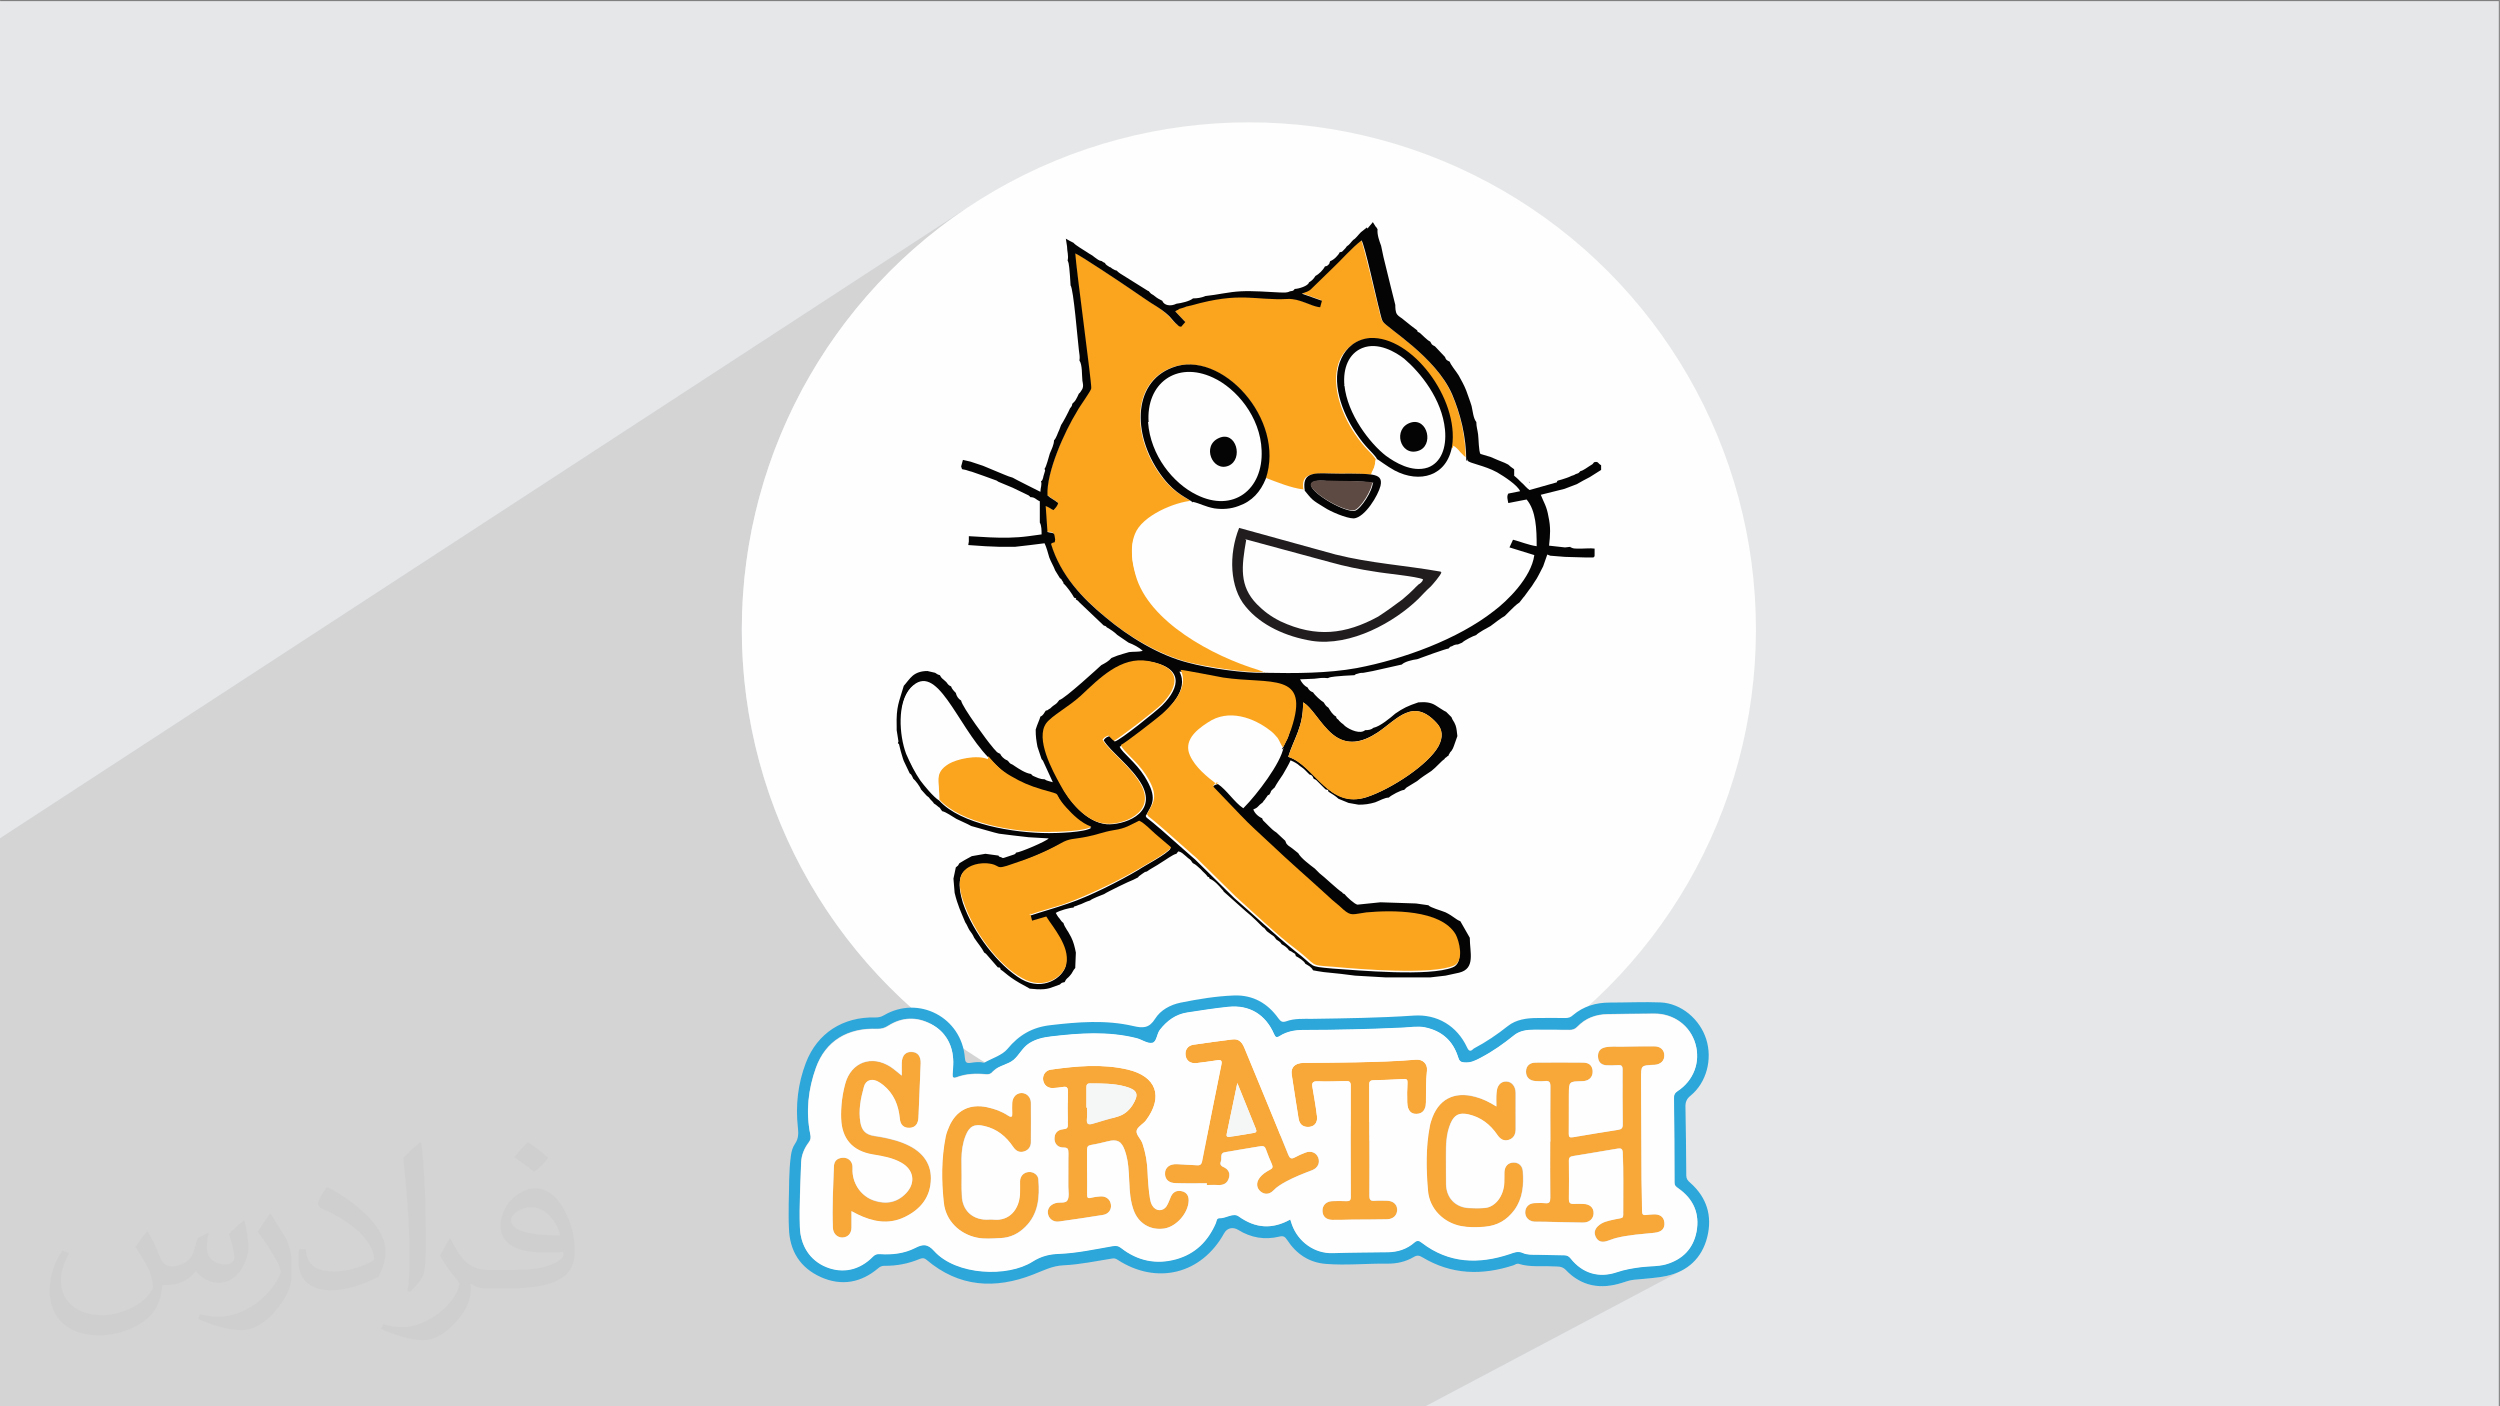 <?xml version="1.0" encoding="UTF-8"?>
<!DOCTYPE svg PUBLIC "-//W3C//DTD SVG 1.1//EN" "http://www.w3.org/Graphics/SVG/1.1/DTD/svg11.dtd">
<!-- Creator: CorelDRAW -->
<svg xmlns="http://www.w3.org/2000/svg" xml:space="preserve" width="3.703in" height="2.083in" version="1.1" style="shape-rendering:geometricPrecision; text-rendering:geometricPrecision; image-rendering:optimizeQuality; fill-rule:evenodd; clip-rule:evenodd"
viewBox="0 0 3703.33 2083.33"
 xmlns:xlink="http://www.w3.org/1999/xlink"
 xmlns:xodm="http://www.corel.com/coreldraw/odm/2003">
 <rect x="0" y="0" width="3703.33" height="2083.33" fill="#808080" stroke="none"/>
 <defs>
  <style type="text/css">
   <![CDATA[
    .fil3 {fill:#FEFEFE}
    .fil6 {fill:#040404}
    .fil7 {fill:#211D1E}
    .fil9 {fill:#2DA7DA}
    .fil8 {fill:#5D4A43}
    .fil0 {fill:#E6E7E8}
    .fil11 {fill:#F5F6F6}
    .fil10 {fill:#F8A739}
    .fil4 {fill:#FBA51E}
    .fil5 {fill:#FEFEFE}
    .fil2 {fill:#373435;fill-opacity:0.031}
    .fil1 {fill:#373435;fill-opacity:0.102}
   ]]>
  </style>
 </defs>
 <g id="Layer_x0020_1">
  <polygon class="fil0" points="-1.67,1.67 3701.67,1.67 3701.67,2085 -1.67,2085 "/>
  <polygon class="fil1" points="2108.39,2085 2101.31,2085 2064.25,2085 2055.46,2085 1970.41,2085 1970.26,2085 1969.11,2085 1966.18,2085 1961.52,2085 1938.25,2085 1924.95,2085 1919.43,2085 1910.27,2085 1895.23,2085 1881.49,2085 1879.09,2085 1867.29,2085 1863.59,2085 1856.19,2085 1854.15,2085 1850.01,2085 1840.57,2085 1835.31,2085 1778.91,2085 1763.49,2085 1733.05,2085 1724.38,2085 1723.09,2085 1714.37,2085 1711.04,2085 1707.74,2085 1703.36,2085 1697.06,2085 1689.08,2085 1683.33,2085 1663.17,2085 1659.94,2085 1659.8,2085 1659.46,2085 1655.76,2085 1645.04,2085 1644.46,2085 1643.65,2085 1643.47,2085 1642.04,2085 1633.5,2085 1632.56,2085 1613.35,2085 1576.85,2085 1575.26,2085 1575.25,2085 1575.24,2085 1575.13,2085 1575.04,2085 1574.94,2085 1573.94,2085 1573.66,2085 1548.26,2085 1537.25,2085 1534.33,2085 1527.39,2085 1527.23,2085 1526.64,2085 1523.42,2085 1521.86,2085 1512.09,2085 1511.96,2085 1511.8,2085 1511.77,2085 1511.61,2085 1495.56,2085 1493.18,2085 1490.45,2085 1478.34,2085 1472.57,2085 1468.48,2085 1468.41,2085 1468.17,2085 1466.08,2085 1464.43,2085 1463.04,2085 1456.99,2085 1456.42,2085 1454.98,2085 1451.91,2085 1451.77,2085 1451.63,2085 1441.97,2085 1441.92,2085 1441.91,2085 1438.97,2085 1435.03,2085 1432.91,2085 1432.63,2085 1424.16,2085 1418.05,2085 1417.65,2085 1414.85,2085 1414.57,2085 1410.79,2085 1410.78,2085 1410.43,2085 1407.48,2085 1407.05,2085 1406.83,2085 1406.82,2085 1406.18,2085 1406.17,2085 1405.52,2085 1404.88,2085 1404.24,2085 1403.7,2085 1403.61,2085 1403.6,2085 1400.49,2085 1400.46,2085 1400.34,2085 1396.91,2085 1396.81,2085 1392.34,2085 1385.59,2085 1385.26,2085 1382.94,2085 1377.24,2085 1373.89,2085 1358.96,2085 1358.79,2085 1357.98,2085 1357.17,2085 1353.74,2085 1353.72,2085 1346.17,2085 1341.73,2085 1328.13,2085 1320.17,2085 1319.07,2085 1318.74,2085 1318.72,2085 1318.5,2085 1318.43,2085 1314.78,2085 1314.46,2085 1314.41,2085 1314.37,2085 1313.27,2085 1312.39,2085 1309.9,2085 1309.5,2085 1309.26,2085 1308.16,2085 1308,2085 1307.83,2085 1307.07,2085 1306.35,2085 1302.99,2085 1302.97,2085 1301.52,2085 1301.47,2085 1301.15,2085 1285.27,2085 1267.2,2085 1267.08,2085 1261.18,2085 1258.76,2085 1252.01,2085 1251.89,2085 1250.67,2085 1250.47,2085 1247.89,2085 1235.63,2085 1219.34,2085 1219.02,2085 1213.89,2085 1211.69,2085 1211.2,2085 1210.9,2085 1207.46,2085 1198.23,2085 1196.95,2085 1193.18,2085 1193.11,2085 1193.1,2085 1193.04,2085 1193.04,2085 1192.97,2085 1192.96,2085 1192.9,2085 1192.89,2085 1192.83,2085 1192.82,2085 1192.76,2085 1192.75,2085 1192.69,2085 1192.68,2085 1192.61,2085 1192.61,2085 1192.55,2085 1192.54,2085 1192.47,2085 1192.46,2085 1192.41,2085 1192.4,2085 1192.39,2085 1177.73,2085 1176.07,2085 1175.4,2085 1175.11,2085 1174.26,2085 1173.99,2085 1167.35,2085 1156.63,2085 1154.79,2085 1138.4,2085 1137.79,2085 1137.47,2085 1133.11,2085 1132.66,2085 1126.76,2085 1126.49,2085 1124.46,2085 1114.48,2085 1110.95,2085 1110.25,2085 1106.49,2085 1101,2085 1100.16,2085 1100.09,2085 1099.52,2085 1079.19,2085 1078.67,2085 1078.1,2085 1048.1,2085 1047.63,2085 1043.48,2085 1041.6,2085 1038,2085 1036.13,2085 1029.37,2085 1022.8,2085 1012.53,2085 1001.93,2085 993.16,2085 993.16,2085 993.14,2085 990.97,2085 985.48,2085 983.12,2085 979.56,2085 975.36,2085 973.07,2085 968.61,2085 961.93,2085 959.17,2085 950.83,2085 950.6,2085 944.31,2085 941.32,2085 940.27,2085 939.45,2085 935.97,2085 934.39,2085 929.39,2085 928.52,2085 928.08,2085 917.31,2085 916.98,2085 909.85,2085 897.26,2085 893.1,2085 892.54,2085 878.67,2085 876.21,2085 872.51,2085 863.42,2085 862.13,2085 860.83,2085 851.56,2085 851.02,2085 850.25,2085 847.58,2085 847.2,2085 846.85,2085 845.31,2085 840.57,2085 836.81,2085 836.8,2085 836.34,2085 820.79,2085 820.78,2085 809.01,2085 794.44,2085 794.24,2085 791.3,2085 790.48,2085 787.31,2085 785.4,2085 780.05,2085 774.18,2085 764.45,2085 763.97,2085 759.76,2085 753.59,2085 753.28,2085 753.27,2085 745.42,2085 739.69,2085 738.67,2085 728.16,2085 719.55,2085 719.39,2085 715.21,2085 714.71,2085 705.56,2085 702.26,2085 702.17,2085 688.48,2085 676.71,2085 656.2,2085 655.56,2085 652.76,2085 646.99,2085 645.64,2085 645.63,2085 640.96,2085 623.09,2085 615.85,2085 615.77,2085 611.04,2085 610,2085 609.54,2085 609.08,2085 607.63,2085 607.52,2085 606.46,2085 605.45,2085 604.06,2085 603.89,2085 598.23,2085 575.29,2085 570.94,2085 564.42,2085 561.02,2085 545.93,2085 528.51,2085 521.97,2085 511.43,2085 505.19,2085 504.51,2085 490.96,2085 489.91,2085 487.91,2085 487.63,2085 469.05,2085 463.32,2085 461.56,2085 453.04,2085 452.5,2085 451.25,2085 449.1,2085 447.75,2085 442.8,2085 442.17,2085 431.44,2085 430.36,2085 405.33,2085 403.87,2085 403.26,2085 402.57,2085 352.12,2085 352.08,2085 352.01,2085 351.1,2085 350.98,2085 350.7,2085 343.28,2085 340.58,2085 324.65,2085 312.08,2085 310.88,2085 280.74,2085 -1.67,2085 -1.67,1242.77 1430.01,309.53 1400.56,330.48 1372.18,352.78 1344.92,376.39 1318.83,401.26 1293.96,427.35 1270.35,454.6 1248.05,482.98 1227.11,512.43 1207.57,542.91 1189.48,574.37 1172.89,606.76 1157.85,640.03 1144.4,674.14 1132.59,709.05 1122.46,744.69 1114.07,781.04 1107.47,818.03 1102.69,855.62 1099.79,893.77 1098.81,932.43 1099.1,953.24 1099.94,973.91 1101.34,994.44 1103.28,1014.81 1105.77,1035.02 1108.78,1055.06 1112.32,1074.93 1116.38,1094.61 1120.94,1114.09 1126.01,1133.39 1131.57,1152.47 1137.63,1171.34 1144.16,1189.99 1151.16,1208.42 1158.63,1226.61 1166.56,1244.55 1174.94,1262.25 1183.77,1279.69 1193.03,1296.86 1202.72,1313.76 1212.83,1330.39 1223.36,1346.73 1234.29,1362.78 1245.63,1378.52 1257.35,1393.96 1269.46,1409.08 1281.95,1423.88 1294.81,1438.35 1308.04,1452.48 1321.62,1466.27 1335.55,1479.7 1349.82,1492.78 1296.81,1523.89 1299.61,1523.93 1301.81,1523.93 1303.91,1523.78 1305.93,1523.47 1307.89,1523 1309.8,1522.36 1311.69,1521.56 1312.6,1521.09 1319.2,1517.22 1322.93,1515.26 1326.68,1513.57 1330.45,1512.15 1334.25,1510.99 1338.06,1510.09 1341.88,1509.45 1345.72,1509.08 1349.56,1508.97 1353.42,1509.13 1357.28,1509.54 1361.15,1510.23 1365.01,1511.17 1368.87,1512.39 1372.74,1513.87 1376.59,1515.61 1377.81,1516.61 1280.82,1573.29 1283.22,1572.58 1288.08,1571.78 1293.09,1571.6 1298.21,1572.03 1303.41,1573.1 1308.66,1574.82 1313.35,1576.94 1342.16,1560.14 1344.09,1559.14 1346.27,1558.48 1348.69,1558.18 1351.35,1558.22 1354.21,1558.7 1398.57,1532.85 1399.15,1533.28 1400.57,1535.17 1401.9,1537.11 1403.15,1539.1 1404.32,1541.14 1405.4,1543.24 1406.4,1545.38 1407.32,1547.57 1408.15,1549.82 1363.83,1575.6 1363.65,1580.41 1363.46,1585.4 1363.27,1590.31 1427.04,1553.28 1430.95,1555.93 1434.89,1558.56 1438.84,1561.17 1442.81,1563.76 1446.8,1566.31 1450.8,1568.85 1454.82,1571.36 1458.86,1573.85 1426.06,1592.82 1427.3,1592.53 1430.03,1591.99 1432.76,1591.54 1435.5,1591.18 1438.26,1590.91 1441.02,1590.71 1443.79,1590.59 1446.57,1590.54 1449.36,1590.55 1452.15,1590.63 1454.95,1590.77 1457.76,1590.96 1460.57,1591.21 1461.56,1591.25 1475.04,1583.46 1475.6,1583.79 1475.02,1584.17 1474.45,1584.57 1473.89,1584.99 1473.33,1585.41 1472.79,1585.85 1472.25,1586.31 1471.72,1586.78 1471.2,1587.27 1471.09,1587.39 1470.98,1587.5 1470.88,1587.59 1470.79,1587.68 1470.72,1587.76 1470.65,1587.82 1470.59,1587.88 1470.55,1587.93 1469.54,1589.05 1468.48,1589.96 1467.37,1590.67 1360.68,1652.26 1360.55,1655.19 1360.52,1655.83 1360.48,1656.45 1360.43,1657.06 1360.36,1657.66 1360.28,1658.25 1360.19,1658.82 1360.09,1659.38 1359.98,1659.93 1314.52,1686.15 1316.35,1686.54 1321.66,1687.84 1326.93,1689.31 1332.15,1690.99 1337.32,1692.88 1342.27,1694.94 1346.92,1697.18 1349.1,1698.38 1452.54,1638.91 1453.74,1638.99 1454.96,1639.1 1456.19,1639.23 1457.42,1639.39 1458.66,1639.57 1459.92,1639.79 1461.18,1640.02 1462.45,1640.29 1466.54,1641.26 1470.57,1642.36 1472.24,1642.89 1513.41,1619.25 1513.51,1619.25 1516.23,1619.52 1518.78,1620.32 1521.09,1621.61 1523.12,1623.33 1524.81,1625.46 1526.11,1627.94 1526.96,1630.74 1527.31,1633.82 1527.33,1637.44 1527.34,1641.05 1527.35,1644.66 1527.35,1648.27 1527.36,1651.87 1527.36,1655.48 1527.35,1659.08 1527.35,1662.68 1527.35,1666.28 1527.34,1669.88 1527.33,1673.48 1527.33,1677.07 1527.32,1680.67 1527.31,1684.27 1527.31,1687.86 1527.31,1691.46 1527.3,1691.74 1610.28,1644.48 1610.28,1644.48 1610.3,1645.25 1610.31,1646.02 1610.32,1646.78 1610.33,1647.55 1610.33,1648.32 1610.34,1649.09 1610.34,1649.86 1610.34,1650.63 1525.81,1698.74 1524.8,1700.52 1523.38,1702.23 1521.63,1703.69 1519.54,1704.89 1424.42,1759.02 1424.43,1759.78 1424.53,1763.53 1424.57,1764.38 1562,1686.22 1562,1686.41 1562,1686.59 1562,1686.78 1562,1686.97 1562,1687 1609.93,1659.74 1610.04,1661.58 1610.4,1663.06 1611.02,1664.17 1611.91,1664.94 1613.07,1665.39 1614.51,1665.51 1616.23,1665.32 1618.24,1664.83 1621.96,1663.72 1625.68,1662.61 1629.4,1661.5 1633.12,1660.4 1636.85,1659.3 1640.59,1658.22 1644.34,1657.15 1648.09,1656.1 1648.49,1656.21 1572.11,1699.57 1572.85,1699.74 1575.85,1699.9 1577.9,1700.02 1579.49,1700.39 1580.69,1701 1581.54,1701.86 1582.11,1702.95 1582.44,1704.29 1582.6,1705.87 1582.64,1707.68 1582.63,1707.87 1530.65,1737.34 1531.9,1737.87 1533.89,1739.14 1535.58,1740.73 1535.65,1740.83 1612.36,1697.37 1613.31,1696.85 1614.46,1696.46 1615.84,1696.17 1619.01,1695.61 1622.17,1695 1625.33,1694.33 1628.48,1693.64 1631.63,1692.92 1634.78,1692.19 1637.92,1691.44 1641.04,1690.7 1645.92,1689.67 1650,1689.33 1690.3,1666.54 1690.48,1666.57 1689.28,1667.59 1688.13,1668.61 1687.06,1669.65 1686.08,1670.71 1685.23,1671.8 1684.52,1672.93 1683.99,1674.11 1683.65,1675.35 1683.63,1675.56 1683.61,1675.76 1683.59,1675.97 1683.58,1676.18 1683.58,1676.39 1683.59,1676.59 1683.59,1676.8 1683.61,1677 1657.95,1691.51 1659.74,1692.79 1662.13,1695.59 1664.24,1699.3 1666.13,1703.95 1667.1,1706.82 1667.96,1709.71 1668.72,1712.61 1669.39,1715.54 1669.98,1718.48 1670.48,1721.44 1670.82,1723.79 1696.57,1709.29 1697.27,1712.65 1697.88,1716.02 1698.42,1719.41 1698.87,1722.8 1699.26,1726.21 1699.56,1729.62 1699.79,1733.04 1699.95,1736.46 1672.83,1751.69 1673.09,1756.53 1673.43,1761.67 1673.56,1763.07 1742.14,1724.61 1742.31,1724.61 1742.5,1724.62 1742.68,1724.62 1742.72,1724.62 1817.15,1682.88 1817.22,1682.89 1817.46,1683.34 1817.8,1683.7 1818.22,1683.97 1818.73,1684.16 1819.32,1684.27 1820,1684.3 1820.76,1684.25 1821.6,1684.13 1827.08,1683.25 1827.77,1683.28 1752.91,1725.22 1754.81,1725.32 1758.55,1725.48 1762.29,1725.65 1766.02,1725.83 1769.76,1726.05 1773.5,1726.31 1773.93,1726.33 1676.09,1781.09 1676.28,1782.02 1676.6,1783.32 1811.59,1707.78 1813.93,1707.02 1817.26,1706.41 1820.59,1705.81 1823.93,1705.23 1827.26,1704.66 1830.6,1704.09 1833.94,1703.54 1837.28,1702.99 1840.61,1702.44 1843.95,1701.9 1847.29,1701.35 1850.63,1700.81 1853.96,1700.27 1857.3,1699.72 1860.63,1699.16 1863.96,1698.6 1867.29,1698.03 1867.59,1697.99 1867.87,1697.95 1868.15,1697.92 1868.42,1697.89 1896.67,1682.12 1897,1682.1 1898.45,1685.66 1899.89,1689.22 1901.33,1692.78 1902.76,1696.35 1904.2,1699.92 1905.63,1703.49 1907.06,1707.06 1908.48,1710.63 1909.05,1711.96 1909.64,1713.11 1910.26,1714.07 1910.93,1714.86 1911.67,1715.46 1912.47,1715.86 1913.36,1716.06 1914.35,1716.06 1742.24,1811.74 1737.79,1814.98 1649.09,1864.28 1649.39,1864.26 1650.4,1864.31 1651.37,1864.47 1652.32,1864.73 1653.26,1865.09 1653.94,1865.42 1940.36,1706.27 1942.39,1706.43 1944.32,1706.86 1946.12,1707.56 1946.41,1707.72 2028.23,1662.28 2028.46,1662.22 2028.46,1682.07 2311.11,1525.41 2322.54,1525.46 2351.31,1509.52 2354.04,1508.16 2356.81,1506.94 2359.65,1505.88 2362.55,1504.95 2365.51,1504.16 2368.52,1503.51 2371.6,1503 2374.72,1502.61 2377.91,1502.36 2381.15,1502.24 2385.5,1502.17 2389.86,1502.11 2394.22,1502.04 2398.57,1501.96 2402.93,1501.89 2407.28,1501.81 2411.64,1501.74 2415.99,1501.68 2420.35,1501.61 2424.7,1501.55 2429.06,1501.5 2433.41,1501.45 2437.77,1501.41 2442.13,1501.39 2446.48,1501.37 2450.83,1501.36 2455.7,1501.54 2460.46,1502.04 2465.11,1502.88 2469.62,1504.03 2473.99,1505.49 2478.21,1507.24 2482.26,1509.29 2486.13,1511.61 2489.8,1514.2 2493.26,1517.06 2496.5,1520.15 2499.51,1523.49 2502.27,1527.06 2504.76,1530.85 2506.99,1534.84 2508.93,1539.04 2436.36,1578.78 2437.06,1578.55 2438.81,1578.19 2440.89,1577.93 2443.31,1577.72 2446.1,1577.56 2449.3,1577.4 2449.48,1577.4 2449.68,1577.4 2449.89,1577.4 2450.12,1577.4 2450.34,1577.4 2450.56,1577.4 2450.76,1577.4 2450.94,1577.4 2452.53,1577.24 2454.04,1576.98 2455.48,1576.63 2456.15,1576.41 2461.35,1573.56 2460.36,1574.38 2459.26,1575.13 2458.07,1575.78 2403.66,1605.55 2403.65,1609.7 2403.64,1614.8 2403.64,1619.91 2403.65,1625.02 2403.67,1630.13 2403.7,1635.24 2403.74,1640.36 2403.78,1645.47 2403.84,1650.59 2403.9,1655.7 2403.97,1660.82 2404.05,1665.93 2404.02,1666.99 2403.93,1667.95 2403.77,1668.81 2403.55,1669.59 2403.26,1670.28 2402.9,1670.9 2402.47,1671.44 2401.98,1671.91 2296.44,1729.27 2296.44,1730.07 2326.59,1713.69 2327.23,1713.35 2327.93,1713.08 2328.7,1712.85 2329.53,1712.65 2330.43,1712.49 2334.56,1711.81 2338.68,1711.13 2342.81,1710.46 2346.94,1709.78 2351.07,1709.1 2355.19,1708.42 2359.32,1707.74 2363.44,1707.06 2367.57,1706.37 2371.69,1705.69 2375.81,1705 2379.93,1704.31 2384.05,1703.62 2388.16,1702.93 2392.28,1702.23 2396.39,1701.54 2398.24,1701.31 2399.79,1701.31 2401.06,1701.57 2402.07,1702.13 2402.85,1703 2403.43,1704.23 2403.82,1705.85 2404.06,1707.89 2404.26,1713.05 2404.43,1718.2 2404.56,1723.36 2404.67,1728.52 2404.74,1733.67 2404.79,1738.83 2404.82,1743.98 2404.83,1749.14 2404.83,1754.3 2404.82,1759.46 2404.8,1764.61 2404.78,1769.77 2404.76,1774.93 2404.73,1780.08 2404.72,1785.24 2404.71,1790.39 2404.73,1793.59 2404.74,1794.48 2480.67,1753.72 2481.02,1754.85 2481.5,1755.86 2482.12,1756.76 2482.84,1757.57 2483.66,1758.33 2484.56,1759.05 2485.53,1759.76 2486.56,1760.48 2490.93,1763.77 2494.94,1767.23 2498.59,1770.87 2501.86,1774.67 2504.75,1778.64 2507.27,1782.78 2509.41,1787.07 2511.17,1791.52 2445.02,1826.84 2447.37,1826.6 2450.95,1826.22 2452.91,1825.96 2454.72,1825.6 2455.54,1825.38 2462.7,1821.56 2461.73,1822.49 2460.61,1823.32 2459.35,1824.06 2331.81,1892.13 2333.08,1893.07 2337.87,1896.1 2342.77,1898.69 2347.78,1900.85 2352.88,1902.57 2358.09,1903.89 2363.39,1904.8 2368.78,1905.3 2374.27,1905.42 2379.85,1905.15 2385.5,1904.51 2391.25,1903.5 2397.07,1902.13 2402.97,1900.41 2405.11,1899.68 2407.25,1898.97 2409.4,1898.3 2411.56,1897.68 2413.73,1897.11 2415.93,1896.63 2418.15,1896.22 2420.39,1895.92 2423.41,1895.61 2426.45,1895.31 2429.49,1895.04 2432.54,1894.77 2435.58,1894.51 2438.64,1894.24 2441.69,1893.97 2444.74,1893.69 2447.79,1893.39 2450.83,1893.06 2453.87,1892.7 2456.91,1892.3 2459.93,1891.86 2462.94,1891.37 2465.94,1890.83 2468.93,1890.22 2474.67,1888.78 2480.15,1887.04 2485.4,1885.01 2490.39,1882.69 "/>
  <path class="fil2" d="M218.67 1824.57c6.97,10.72 11.55,21.02 16.13,32.36 3.22,6.66 4.99,19.04 20.59,19.04 4.58,0 11.13,-1.46 16.96,-4.68 6.55,-3.43 11.54,-8.53 14.04,-16.54l6.35 -20.81 15.09 -7.49 1.04 0.94c-1.98,7.91 -2.5,15.4 -2.5,21.43 0,17.59 15.08,24.24 27.26,24.24 7.07,0 13.31,-3.43 13.31,-9.89 0,-8.43 -3.54,-22.37 -8.11,-35.17 7.07,-7.07 14.15,-14.15 22.26,-19.87l1.25 0.73c3.54,14.88 5.52,29.65 5.52,39.64 0,9.57 -4.26,20.29 -7.8,27.37 -7.28,13.73 -20.18,24.66 -35.79,24.66 -11.86,0 -24.96,-5.93 -34.02,-16.96l-0.52 0c-8.63,10.51 -21.74,20.08 -42.86,20.08l-6.55 0c-1.04,13.94 -4.06,23.83 -8.53,32.67 -12.69,24.56 -49.94,41.93 -84.99,41.93 -48.9,0 -73.34,-28.3 -73.34,-65.65 0,-23.31 7.49,-44.94 19.14,-60.03l9.57 3.85c-7.28,13.94 -12.07,27.15 -12.07,39.95 0,35.27 28.5,52.02 61.48,52.02 30.48,0 68.35,-19.67 75.11,-42.03 -2.5,-24.66 -11.86,-36.2 -26.01,-58.79 4.37,-7.49 9.89,-14.98 16.64,-22.89l1.35 0 0 0 0 -0.1 0 0 -0 -0zm563.22 -132.44c10.3,6.45 20.39,14.15 30.17,22.99 -5.52,7.8 -12.28,14.88 -20.91,21.02 -9.78,-8.01 -19.67,-14.88 -29.75,-22.16 6.86,-7.7 13.63,-15.19 20.49,-21.85l0 0 0 0zm5.31 96.24c-16.65,0 -30.27,10.93 -30.27,19.14 0,17.27 33.29,22.78 73.03,22.58 -4.99,-20.5 -22.37,-41.72 -42.76,-41.72zm-37.35 93.02c21.64,0 40.57,-0.63 54.93,-4.26 16.13,-4.06 29.75,-12.17 29.75,-17.79 0,-1.46 0,-3.22 -0.52,-4.79 -9.05,0.94 -19.35,0.94 -28.5,0.94 -29.23,0 -51.6,-6.66 -60.44,-23.1 -2.29,-4.58 -3.74,-9.78 -3.74,-15.5 0,-15.92 6.76,-31.52 18.83,-42.24 10.09,-8.74 21.22,-14.36 32.56,-14.36 20.39,0 36.83,16.54 48.17,42.45 6.24,14.15 10.51,30.38 10.51,50.98 0,13.73 -3.74,25.28 -12.28,33.92 -15.91,15.4 -45.15,21.22 -89.98,21.22l-20.49 0 0 0 -5.31 0c-11.03,0 -19.14,-1.98 -25.38,-6.87l-1.04 0c0.21,2.5 0.52,5.1 0.52,7.49 0,10.09 -3.33,22.99 -10.09,33.19 -19.97,29.76 -41.61,42.66 -60.23,42.66 -18.94,0 -42.13,-7.28 -63.04,-16.75l3.74 -7.28c6.86,2.81 16.12,4.68 29.02,4.68 33.81,0 78.12,-32.57 83.64,-64.09 -1.25,-2.7 -3.43,-6.14 -6.76,-9.78 -9.78,-11.76 -16.12,-21.64 -21.95,-31.94 5.1,-9.78 9.57,-17.8 13.94,-24.87l1.67 -0.21c14.46,29.34 27.57,46.3 56.8,46.3l4.47 0 0 0 21.22 0 0 0 0 0 0 0 -0.02 -0zm-146.26 31.11c2.5,-13.52 2.7,-28.72 2.7,-42.87l0 -21.02c0,-39.22 -4.99,-96.13 -9.05,-133.28 7.07,-7.7 16.96,-16.65 24.76,-22.78l2.19 0.73c5.31,46.72 6.66,101.02 6.66,150.76 0,13.11 -0.52,26.02 -1.77,35.48 -0.83,11.76 -7.59,20.81 -22.26,34.44l-3.22 -1.35 0 0 0 -0.1 0 0 -0.01 -0.01zm-150.53 -61.91c0.73,18.31 9.78,32.88 41.3,32.88 19.66,0 36.31,-5.1 54.72,-13.84 3.22,-1.46 4.99,-3.43 4.99,-5.1 0,-11.65 -8.74,-26.74 -23.72,-40.79 -14.36,-13.11 -33.5,-24.66 -51.39,-32.25 -6.04,-2.7 -8.01,-5.41 -8.01,-7.91 0,-5.52 7.07,-16.54 12.79,-24.45l2.08 -0.21c20.39,10.72 43.28,26.43 60.23,44.22 15.4,16.44 24.96,32.88 24.96,50.88 0,13.21 -4.06,26.01 -10.61,37.56 -22.47,11.24 -46.4,19.87 -70.12,19.87 -28.71,0 -48.37,-13.42 -48.37,-45.15 0,-3.43 0,-8.84 1.25,-15.71l9.89 0 0 0 0 0 0.01 0 0 -0.01zm-52.01 -52.34l17.89 28.93c6.56,10.72 12.59,22.26 12.59,40.69l0 23.62c0,19.04 -12.17,39.43 -31.83,59.51 -15.3,13.73 -28.92,19.56 -41.51,19.56 -18.72,0 -40.16,-5.83 -64.81,-16.54l2.7 -7.28c7.91,2.19 16.96,3.85 28.09,3.85 35.47,-0.21 71.78,-26.11 88.43,-57.85 1.98,-3.64 2.81,-7.07 2.81,-9.47 0,-3.64 -2.08,-7.7 -3.54,-11.34 -9.05,-17.17 -19.14,-32.78 -30.27,-47.13 5.83,-9.05 11.55,-18 17.89,-26.63l1.56 0.1 0 0 0 0 0 0 0 -0.02z"/>
  <g id="_2345222018416">
   <circle class="fil3" cx="1850" cy="932.42" r="751.18"/>
   <g>
    <path class="fil4" d="M1875.01 997.6l-4.38 -2.63c-2.63,-0.88 -4.38,-1.76 -7.01,-2.63 -66.6,-20.16 -162.11,-70.98 -181.39,-140.21 -5.26,-18.4 -8.76,-39.43 -0.88,-58.71 11.39,-27.17 59.59,-48.2 85,-49.07 -7.89,-7.01 -25.41,-12.27 -43.81,-35.93 -46.44,-58.71 -47.32,-141.09 13.14,-163.87 72.74,-27.17 168.25,76.24 138.46,164.74 15.77,6.13 39.43,15.78 56.96,17.53 -5.26,-25.41 12.27,-25.41 35.93,-25.41 21.03,0.87 44.69,-0.88 63.97,1.75 0.87,-4.38 2.63,-6.13 4.38,-10.52 1.76,-4.38 1.76,-9.64 2.63,-12.27 -7.89,-11.39 -15.77,-14.89 -31.55,-38.56 -20.16,-29.8 -36.8,-76.24 -21.03,-110.41 7.01,-14.02 21.91,-28.04 42.06,-29.8 62.22,-3.5 132.32,90.26 121.8,160.36 4.38,2.63 7.01,6.13 10.52,9.64 0.87,0.87 3.5,4.38 5.26,5.26 3.5,3.5 2.63,0.88 6.13,5.26 0,-35.93 -7.89,-69.22 -21.03,-99.02 -24.54,-56.08 -97.27,-98.15 -102.53,-107.79 -2.63,-3.5 -5.26,-19.28 -7.01,-24.54 -3.5,-14.02 -21.03,-89.38 -24.54,-95.52 -14.02,12.27 -28.04,28.04 -42.94,41.19l-31.55 30.67c-5.26,4.38 -7.89,4.38 -14.02,7.01l29.8 10.52 -2.63 9.64c-13.15,-0.88 -29.8,-13.14 -48.2,-12.27 -48.2,2.63 -70.1,-11.39 -142.84,9.64 -4.38,1.75 -7.89,2.63 -12.26,3.51 -2.63,0.87 -3.51,0.87 -6.13,1.75 -0.88,0 -2.63,0.87 -2.63,1.75 -4.38,2.63 -0.88,0 -2.63,1.75l14.9 15.77 -6.13 7.01c-3.5,-0.87 -2.63,-0.87 -5.26,-2.63 -10.52,-7.89 -8.76,-12.27 -30.67,-27.17 -14.02,-8.76 -26.29,-17.53 -39.43,-26.29 -11.39,-7.89 -74.48,-49.95 -81.5,-52.57 1.76,25.41 23.66,191.91 23.66,199.79 0,2.63 -16.65,27.17 -21.03,34.18 -17.52,29.8 -44.69,91.13 -43.81,124.43 6.13,5.26 10.52,7.01 15.77,11.39 -1.75,5.26 -3.5,7.89 -7.01,10.52 -5.26,-2.63 -5.26,-3.5 -11.39,-6.13l2.63 38.56c6.13,1.76 5.26,-0.87 9.64,2.63 0,1.75 1.76,7.01 1.76,8.76 -0.88,7.01 -0.88,1.75 -6.13,6.13 13.14,46.44 47.32,80.62 80.62,108.66 34.17,28.92 77.99,55.21 122.68,67.48 28.92,7.01 82.37,15.77 113.92,14.9l-0.88 2.63 2.64 -0.86z"/>
    <path class="fil5" d="M2134.39 847.76c-1.75,3.5 -14.89,19.28 -15.77,21.03 -7.01,7.01 -10.51,10.52 -18.4,18.4 -34.18,34.18 -99.9,71.86 -157.73,62.22 -37.68,-6.13 -75.36,-22.79 -98.15,-50.83 -23.66,-28.04 -25.41,-77.11 -9.64,-116.55l142.84 39.43c52.57,14.02 101.65,15.78 155.98,25.42l0.87 0 -0 0.87zm-95.51 -168.25c-1.75,2.63 -1.75,7.89 -2.63,12.27 -1.75,4.38 -2.63,6.13 -4.38,10.52 9.64,2.63 14.9,5.26 12.27,16.65 -2.63,14.02 -21.91,47.32 -39.43,48.19 -11.39,0.88 -34.18,-11.39 -42.94,-15.77 -21.03,-12.27 -18.4,-11.39 -30.67,-26.29 -17.52,-1.76 -41.19,-11.39 -56.96,-17.53 -7.89,19.28 -21.03,34.18 -40.31,40.31 -11.39,3.5 -22.79,5.26 -35.93,3.5 -14.02,-2.63 -21.03,-7.01 -31.55,-9.64 -25.41,1.75 -74.48,21.91 -85,49.07 -7.89,19.28 -4.38,40.31 0.88,58.71 19.28,69.23 115.67,120.05 181.39,140.21 2.63,0.88 4.38,1.75 7.01,2.63l4.38 2.63c43.81,1.75 92.89,1.75 135.83,-7.01 69.23,-12.27 149.85,-42.94 202.42,-84.12 20.16,-15.77 55.2,-50.83 60.47,-83.25l-36.81 -11.39 5.26 -11.39c11.39,3.51 21.91,8.76 35.05,9.64 0,-25.42 -0.88,-52.58 -14.9,-69.23l-27.17 5.26c-0.87,-5.26 -2.63,-9.64 0,-14.02l17.52 -3.5c-3.5,-8.76 -24.54,-21.91 -34.17,-28.04 -19.28,-10.52 -41.19,-13.14 -43.81,-17.52 -3.5,-4.38 -2.63,-1.75 -6.13,-5.26 -0.88,-0.88 -4.38,-4.38 -5.26,-5.26 -3.51,-4.38 -6.13,-7.01 -10.52,-9.64 -7.89,44.69 -48.2,55.2 -85,35.93 -11.39,-6.13 -23.66,-15.77 -27.17,-17.52l0 0 -1.76 0.87z"/>
    <path class="fil6" d="M1525.37 1355.13l2.63 10.52 21.03 -6.13c8.76,14.89 34.18,43.81 29.8,70.1 -3.5,18.4 -33.3,39.43 -65.72,21.04 -34.17,-20.16 -71.85,-69.23 -86.75,-113.04 -3.5,-11.39 -7.89,-29.8 -1.75,-42.06 5.26,-9.64 21.03,-15.77 35.93,-14.89 23.66,1.75 9.64,11.39 38.56,0.87 24.54,-8.76 48.2,-18.4 70.11,-29.8 15.77,-7.89 19.28,-6.13 40.31,-10.51 14.9,-2.63 24.54,-7.01 39.43,-9.64 17.52,-2.63 24.54,-7.89 37.68,-14.02 7.01,3.5 16.65,13.14 23.66,19.28l23.66 20.16c-4.38,7.89 -38.56,25.41 -47.32,31.55 -28.04,16.65 -72.73,39.43 -104.28,49.94 -20.16,7.01 -39.43,12.27 -57.83,18.4l0.88 -0.88 -0.01 -0.88zm382.94 -233.97c7.89,-26.29 22.78,-44.69 21.91,-80.62 13.14,7.01 25.41,32.43 43.81,47.32 21.03,17.52 43.81,12.26 66.6,-2.63 28.92,-19.28 52.57,-52.58 87.63,-14.02 8.76,9.64 9.64,21.03 2.63,34.18 -14.9,27.17 -69.23,63.09 -106.03,75.36 -56.96,18.4 -77.11,-47.32 -116.55,-59.59l-0.88 0 0.88 0zm-444.28 0.87c11.39,11.39 20.16,21.03 34.18,29.8 14.89,8.76 27.17,14.02 44.69,19.28 35.93,10.52 13.15,0.88 36.81,27.17 8.76,10.51 21.03,22.78 36.8,28.04 -8.76,7.01 -52.58,7.89 -62.22,7.89 -52.57,0 -131.44,-13.14 -162.99,-48.19 -8.76,-5.26 -22.78,-22.79 -28.04,-29.8 -7.89,-11.39 -14.89,-25.41 -21.03,-39.43 -10.52,-28.04 -13.14,-76.24 6.13,-96.39 37.68,-40.31 67.48,54.33 114.8,103.4l0 -0.87 0.88 -0.88zm186.65 -24.53l-7.01 -7.01c-5.26,1.75 -6.13,2.63 -8.76,6.13 8.76,15.77 42.06,39.43 56.96,66.6 22.78,43.81 -29.8,59.59 -52.58,57.83 -29.8,-2.63 -55.2,-34.18 -66.6,-56.96 -11.39,-21.91 -37.68,-68.35 -21.03,-92.01 8.76,-11.39 32.42,-23.66 50.82,-40.31 28.04,-25.41 60.46,-57.83 99.9,-51.7 50.83,8.76 46.44,37.68 19.28,64.85 -7.89,7.89 -62.22,51.7 -70.11,53.45l-0.87 0 0 -0.88zm250.62 9.64c-3.51,22.78 -39.43,70.1 -58.72,89.38 0,0 -0.87,0.88 -0.87,0.88 -13.15,-8.76 -24.54,-27.17 -37.68,-35.93 -6.13,1.75 -5.26,1.75 -8.76,6.13l40.31 42.06c14.89,15.77 28.92,28.04 42.94,41.19 34.18,31.55 56.96,50.82 87.63,79.74 7.01,7.01 14.02,11.39 21.91,19.28 11.39,11.39 14.02,7.01 34.17,4.38 39.43,-3.51 111.29,-4.38 132.32,32.42 6.13,9.64 14.02,40.31 -2.63,46.44 -34.18,14.02 -140.21,4.38 -177.89,1.75 -38.56,-3.51 -23.66,-1.75 -56.08,-26.29 -26.29,-21.03 -63.97,-56.08 -89.38,-77.99l-52.57 -51.7c-4.38,-4.38 -7.01,-7.01 -11.39,-10.52l-44.69 -39.43c-3.5,-2.63 -7.01,-6.13 -11.39,-9.64l-8.76 -7.01c-2.63,-2.63 -0.88,0 -2.63,-3.5 9.64,-17.52 18.4,-26.29 -1.75,-58.71 -13.15,-21.03 -33.3,-35.05 -36.81,-43.81 5.26,-1.75 54.33,-39.43 59.59,-44.69 12.27,-11.39 43.81,-39.43 28.92,-66.6 4.38,-0.88 53.45,9.64 63.09,11.39 70.11,11.39 128.81,-10.52 100.78,76.24 -1.75,5.26 -2.63,9.64 -5.26,14.02l-6.13 12.27c0,0 -0.88,0.88 -0.88,0.88l2.63 0 -0.01 -2.62zm272.53 -425c2.63,4.38 24.54,7.01 43.81,17.52 10.52,6.13 30.67,19.28 34.18,28.04l-17.52 3.5c-2.63,4.38 -0.88,8.76 0,14.02l27.17 -5.26c14.02,16.65 14.89,43.81 14.89,69.23 -12.27,-1.75 -24.54,-7.01 -35.05,-9.64l-5.26 11.39 36.8 11.39c-4.38,33.3 -40.31,68.35 -60.46,83.25 -52.58,41.19 -133.2,70.98 -202.43,84.12 -42.94,7.89 -92.01,7.89 -135.83,7.01 -31.55,0.87 -85,-7.01 -113.92,-14.9 -44.69,-11.39 -89.38,-39.43 -122.68,-67.47 -34.18,-28.04 -66.6,-62.22 -80.62,-108.66 5.26,-4.38 5.26,0.87 6.13,-6.13 0,-0.88 -0.88,-7.01 -1.75,-8.76 -4.38,-2.63 -3.5,-0.87 -9.64,-2.63l-2.63 -38.56c6.13,2.63 6.13,3.5 11.39,6.13 2.63,-2.63 6.13,-6.13 7.01,-10.52 -6.13,-5.26 -11.39,-7.01 -15.77,-11.39 -1.75,-34.18 25.41,-94.64 43.81,-124.43 3.51,-7.01 21.04,-30.67 21.04,-34.18 0.87,-7.01 -21.91,-173.5 -23.66,-199.79 7.01,2.63 70.1,44.69 81.49,52.57 13.15,8.76 26.29,18.4 39.43,26.29 21.91,14.02 21.04,19.28 30.67,27.17 2.63,2.63 1.75,1.75 5.26,2.63l6.13 -7.01 -14.89 -15.77c2.63,-1.75 -1.75,0.88 2.63,-1.75 0.88,0 2.63,-0.88 2.63,-1.75 2.63,-0.88 3.5,-0.88 6.13,-1.75 4.38,-1.75 7.01,-2.63 12.27,-3.51 73.61,-21.03 94.64,-7.01 142.83,-9.64 18.4,-0.87 35.06,11.39 48.2,12.27l2.63 -9.64 -29.8 -10.52c6.13,-2.63 9.64,-2.63 14.02,-7.01l31.55 -30.67c14.02,-13.14 28.04,-29.79 42.94,-41.19 4.38,6.13 21.03,81.5 24.54,95.52 1.76,5.26 4.38,21.03 7.01,24.54 4.38,8.76 77.99,51.7 102.53,107.79 12.27,28.92 21.03,62.22 21.03,99.02l1.75 -2.63 0 1.74zm-157.74 -338.25c-4.38,4.38 -7.89,9.64 -11.39,11.39 -4.38,4.38 -5.26,7.01 -9.64,9.64 -1.75,2.63 -1.75,2.63 -4.38,5.26 -3.5,3.51 -1.75,2.63 -6.13,3.51 -1.75,4.38 -8.76,11.39 -14.02,13.14 -1.75,2.63 0,2.63 -2.63,5.26 -2.63,2.63 -2.63,1.76 -5.26,2.63 -2.63,5.26 -8.76,11.39 -14.02,14.02 -2.63,4.38 -5.26,7.01 -9.64,9.64 -0.87,5.26 -15.77,9.64 -21.03,9.64 -2.63,3.51 -2.63,2.63 -7.01,3.51 -5.26,2.63 -8.76,1.75 -14.89,1.75 -17.52,-0.88 -40.31,-2.63 -57.83,-1.75 -18.4,0.87 -35.05,5.26 -52.57,7.01 -6.13,2.63 -12.27,3.5 -18.4,3.5 -5.26,4.38 -17.52,7.01 -24.54,7.89 -8.76,4.38 -18.4,2.63 -21.04,-4.38 -5.26,-2.63 -7.01,-3.5 -11.39,-7.01 -1.75,-1.75 -4.38,-2.63 -5.26,-3.5 -2.63,-2.63 -2.63,-2.63 -3.51,-4.38l0 0.88 -42.06 -26.29c-3.51,-2.63 -2.63,-1.75 -5.26,-4.38 -2.63,-0.87 -1.75,0 -6.13,-2.63 -1.75,-0.87 -2.63,-2.63 -4.38,-2.63 -3.51,-2.63 -5.26,-2.63 -7.01,-6.13 -3.5,-1.75 -2.63,-0.88 -4.38,-2.63 -5.26,-0.87 -6.13,-2.63 -11.39,-6.13 -2.63,-2.63 -7.01,-4.38 -10.52,-7.01 -5.26,-3.5 -17.52,-10.52 -20.15,-14.02 -5.26,-2.63 -7.01,-3.5 -11.39,-6.13l1.76 11.39c0,7.89 2.63,13.15 0.87,21.03 2.63,4.38 2.63,15.78 3.5,22.79l0.88 14.02c4.38,5.26 10.52,81.5 12.27,95.51 0.87,7.01 1.75,10.52 0.87,15.77 4.38,6.13 3.51,21.91 4.38,29.8 0.88,5.26 1.75,7.89 0,12.27 -1.75,2.63 -3.5,6.13 -5.26,7.01 -1.75,4.38 -2.63,5.26 -4.38,8.76 -0.88,1.75 -1.75,2.63 -2.63,3.5 -1.75,1.76 -1.75,1.76 -2.63,2.63 -0.88,3.5 0,2.63 -3.51,7.01 -1.75,4.38 -10.51,21.03 -13.14,24.54l-2.63 7.01c-2.63,5.26 -4.38,12.26 -7.89,15.77 0,6.13 -3.5,13.14 -6.13,19.28 -1.75,5.26 -5.26,20.16 -7.89,22.78l0.88 2.63c-0.88,2.63 -1.75,6.13 -2.63,8.76 0,1.75 -0.87,2.63 -0.87,3.5 -0.88,2.63 -0.88,2.63 -2.63,3.5 1.75,5.26 -0.88,9.64 -0.88,15.77 -1.75,-0.87 -40.31,-20.16 -41.19,-21.03 -7.01,-1.75 -15.77,-6.13 -22.78,-8.76l-21.03 -8.76 -18.4 -6.13 -11.39 -2.63 -2.63 9.64c1.75,6.13 0.88,3.5 7.01,5.26 2.63,0.87 7.89,2.63 8.76,2.63l17.52 6.13 19.28 7.01 2.63 1.75 21.03 8.76 23.66 11.39c2.63,2.63 0,-0.88 2.63,2.63 7.01,0 7.89,3.51 14.02,6.13l0 15.77 0 15.77c2.63,4.38 2.63,12.27 2.63,17.52l-19.28 2.63c-19.28,2.63 -38.56,2.63 -57.83,1.75l-30.67 -1.75 0 7.89 -0.87 5.26 25.41 1.75 21.03 0.87 22.78 0 22.79 -2.63 21.03 -2.63c2.63,5.26 5.26,14.89 7.01,21.03 2.63,7.01 6.13,12.27 8.76,19.28l7.01 11.39c2.63,1.75 1.75,0.87 2.63,2.63 0,0 1.75,2.63 1.75,2.63 1.76,2.63 0,-0.88 0.88,2.63 4.38,3.5 13.14,15.77 15.77,21.03 6.13,1.75 1.75,0 2.63,2.63 4.38,2.63 1.75,0.87 5.26,4.38l35.93 34.18c2.63,0.88 3.5,0.88 4.38,2.63 6.13,3.5 11.39,7.01 15.77,11.39l16.65 11.39c7.01,2.63 15.77,7.01 21.04,12.27 -7.01,1.75 -13.15,0.88 -20.16,1.75 -7.01,1.75 -11.39,3.5 -17.52,5.26l-8.76 3.5c-3.5,4.38 -9.64,7.89 -14.89,10.52 -0.88,0.87 -55.2,50.82 -62.22,51.7l-3.5 4.38c-2.63,2.63 -5.26,3.5 -7.89,6.13 -1.75,1.75 -2.63,2.63 -3.5,2.63 -3.51,2.63 -1.75,1.75 -5.26,2.63 -2.63,3.51 -3.5,7.01 -7.89,8.76 -1.75,6.13 -4.38,10.52 -7.01,19.28 0,10.52 0.87,15.77 2.63,25.41l6.13 18.4c0,0 0.88,0.88 0.88,0.88 0,0.87 0.88,0.87 0.88,0.87l14.89 32.43c-5.26,-1.75 -8.76,-1.75 -12.27,-4.38 -7.01,0 -11.39,-2.63 -17.52,-5.26l-2.63 -2.63c-7.89,-0.88 -18.4,-7.89 -23.66,-11.39 -2.63,-1.75 -3.5,-2.63 -6.13,-3.51 -0.88,-0.87 -2.63,-1.75 -2.63,-2.63 -1.75,-1.75 -0.88,-0.88 -2.63,-2.63 -5.26,-1.75 -9.64,-7.01 -10.52,-9.64 -6.13,-2.63 -4.38,-2.63 -9.64,-7.89l-3.5 -4.38c-3.5,-3.5 -43.81,-57.83 -44.69,-66.6 -4.38,-2.63 -7.01,-7.01 -7.89,-11.39 -2.63,-2.63 -6.13,-6.13 -7.01,-9.64 -6.13,-2.63 -4.38,-4.38 -8.76,-7.89 -3.51,-3.5 -5.26,-3.5 -7.89,-8.76 -3.51,-0.88 -4.38,-1.75 -7.01,-3.5l-11.39 -2.63c-9.64,0 -16.65,2.63 -21.91,7.01 -4.38,3.51 -10.52,12.27 -13.14,14.9 -7.01,24.54 -11.39,29.8 -10.52,60.46l0 5.26 2.63 16.65 -0.88 2.63c2.63,2.63 0.88,-0.88 2.63,5.26 0.87,2.63 0.87,4.38 1.75,7.01 1.75,5.26 2.63,9.64 4.38,14.02l8.76 18.4c1.75,1.75 1.75,0.88 2.63,2.63 1.75,2.63 0.87,1.75 2.63,5.26 2.63,1.76 10.51,12.27 11.39,15.77l7.89 8.76c0,0 0.87,0.88 0.87,0.88 2.63,1.75 3.51,2.63 5.26,5.26 2.63,2.63 4.38,4.38 5.26,6.13 4.38,2.63 3.5,2.63 7.01,5.26 2.63,1.75 1.75,0.88 2.63,2.63l2.63 3.5c5.26,0.88 14.89,7.89 21.03,11.39 7.01,3.51 15.77,7.01 21.91,10.52 3.5,0.88 39.43,11.39 41.19,11.39l21.04 2.63 22.78 2.63 29.8 1.75c-3.5,4.38 -42.94,21.03 -48.2,21.03 -2.63,1.75 1.75,0 -2.63,2.63l-15.78 5.26c-2.63,0 0,0.88 -3.5,-0.87 -7.01,-2.63 -1.75,0 -4.38,-2.63l-19.28 -2.63 -20.16 3.5c-5.26,2.63 -15.77,8.76 -18.4,10.52 -2.63,4.38 -0.88,2.63 -5.26,6.13l-3.5 16.65 1.75 21.03c4.38,18.4 9.64,28.92 15.77,43.81 2.63,3.5 3.51,7.01 6.13,11.39 2.63,3.5 5.26,7.01 7.01,11.39 5.26,7.89 11.39,14.9 14.89,21.91l2.63 1.75 17.52 20.16c4.38,0.88 2.63,-0.88 4.38,3.5 5.26,2.63 11.39,11.39 36.8,24.54l6.13 3.5 10.52 0.87c17.52,0.88 21.03,-2.63 34.17,-7.01 2.63,-2.63 2.63,-2.63 7.01,-3.5 2.63,-6.13 4.38,-5.26 7.89,-9.64 3.5,-3.51 4.38,-7.89 7.89,-11.39l0 -1.75 0.87 -21.03c-1.75,-8.76 -3.5,-15.77 -7.01,-22.78 -2.63,-4.38 -3.5,-7.01 -6.13,-10.52 -2.63,-4.38 -4.38,-7.01 -5.26,-10.52 -3.5,-2.63 -2.63,-2.63 -6.13,-7.01 -2.63,-2.63 -3.5,-5.26 -5.26,-7.89 5.26,-3.51 21.04,-7.89 26.29,-7.89 1.75,-1.75 -1.75,-0.88 4.38,-2.63 1.75,-0.88 4.38,-1.75 7.01,-2.63 6.13,-2.63 7.01,-3.5 13.15,-5.26 2.63,-2.63 16.65,-7.89 21.03,-9.64 3.5,-2.63 37.68,-19.28 42.94,-21.03l7.01 -3.51c1.75,-1.75 0.87,-1.75 2.63,-2.63 0.88,-0.88 2.63,-1.75 3.51,-2.63 4.38,-2.63 2.63,-2.63 7.01,-3.5 4.38,-3.51 14.9,-8.76 21.03,-13.15 6.13,-3.5 17.53,-12.26 22.79,-13.14l2.63 -3.5c5.26,0.87 7.01,3.5 11.39,7.01 5.26,5.26 6.13,3.5 9.64,9.64l0.87 0.88c4.38,1.75 7.01,5.26 11.39,8.76 4.38,5.26 7.01,6.13 10.51,11.39 1.76,0.87 1.76,-0.88 2.63,2.63 7.01,2.63 14.02,10.52 18.4,15.77 2.63,2.63 0.87,0.88 2.63,3.51l32.43 28.92c5.26,4.38 10.52,8.76 15.77,14.02 2.63,2.63 5.26,5.26 7.89,7.89 1.75,1.75 2.63,2.63 3.5,2.63l4.38 5.26 7.01 5.26c4.38,2.63 3.5,2.63 7.01,7.01 3.5,2.63 5.26,2.63 7.89,7.01 3.5,1.75 8.76,5.26 10.52,8.76 2.63,1.75 2.63,0.87 6.13,3.5 4.38,2.63 2.63,0.88 4.38,5.26 3.5,1.76 12.26,7.01 14.02,11.39 4.38,2.63 8.76,4.38 11.39,9.64 3.5,0.87 10.51,1.75 15.77,2.63l25.41 2.63 21.03 2.63 45.57 2.63 65.72 0 22.78 -2.63 20.16 -4.38c24.54,-6.13 15.77,-29.8 15.77,-51.7l-14.02 -24.54c-7.01,-2.63 -9.64,-7.01 -21.91,-13.15 -6.13,-2.63 -22.78,-7.01 -25.41,-10.51l-18.4 -2.63 -52.57 -1.75 -34.18 3.5c-4.38,-0.87 -15.77,-11.39 -19.28,-15.77 -1.75,-0.88 -1.75,0 -3.5,-2.63 -5.26,-2.63 -27.17,-23.66 -33.3,-28.04 -2.63,-2.63 -4.38,-4.38 -7.01,-7.01 -7.01,-5.26 -21.03,-15.77 -24.54,-22.78l-8.76 -7.01c-2.63,-1.75 -3.5,-2.63 -6.13,-4.38 -3.5,-3.51 -2.63,-2.63 -4.38,-7.01l-13.14 -12.27c-4.38,-2.63 -7.89,-6.13 -11.39,-9.64 -2.63,-2.63 -2.63,-2.63 -5.26,-5.26 -2.63,-2.63 -3.5,-2.63 -4.38,-6.13 -6.13,-2.63 -11.39,-7.89 -13.15,-13.15 6.13,-2.63 5.26,-2.63 9.64,-7.01l4.38 -3.5c1.75,-3.51 2.63,-2.63 4.38,-6.13 2.63,-2.63 1.75,-4.38 5.26,-5.26 1.75,-2.63 1.75,-2.63 2.63,-5.26 0.87,-0.87 1.75,-2.63 2.63,-2.63 2.63,-3.5 0,0 2.63,-2.63 2.63,-5.26 8.76,-14.02 12.27,-19.28 3.5,-6.13 8.76,-14.89 11.39,-21.03 6.13,2.63 10.52,5.26 13.15,7.89 3.5,2.63 5.26,3.5 7.89,6.13l4.38 4.38c1.75,1.75 0.87,0.87 2.63,2.63 3.5,0.87 4.38,1.75 6.13,6.13 2.63,1.75 2.63,0.87 4.38,2.63l10.52 10.52c1.75,1.75 0.87,0.87 2.63,2.63 3.51,1.75 3.51,-0.88 4.38,3.5 4.38,2.63 11.39,7.01 14.9,10.52l14.89 6.13 14.9 2.63c8.76,0 15.77,-0.87 24.54,-3.5 7.01,-2.63 14.02,-7.01 20.16,-7.01 3.5,-3.5 18.4,-11.39 22.78,-11.39l2.63 -2.63c0,0 0.87,-0.87 0.87,-0.87l15.78 -9.64c6.13,-5.26 13.14,-9.64 21.03,-14.9 7.01,-5.26 14.89,-14.89 19.28,-17.52 1.75,-2.63 0,-0.87 2.63,-2.63 2.63,-2.63 2.63,-1.75 3.5,-2.63 0.88,-2.63 0,-0.88 1.75,-3.51 0,-0.87 1.75,-2.63 2.63,-3.5 1.75,-2.63 2.63,-4.38 3.5,-7.01l5.26 -14.9c-0.87,-6.13 -0.87,-10.51 -2.63,-15.77 -2.63,-7.01 -4.38,-7.01 -6.13,-12.27l-7.89 -7.89c-2.63,-0.87 -11.39,-7.01 -15.77,-9.64 -7.01,-4.38 -14.9,-5.26 -25.41,-4.38 -15.77,5.26 -22.79,8.76 -34.18,16.65 -7.01,6.13 -22.78,19.28 -32.43,21.03 -2.63,2.63 -7.01,3.51 -12.26,3.51 -7.01,6.13 -21.91,0 -29.8,-6.13l-2.63 -2.63c-2.63,-1.75 -3.5,-2.63 -6.13,-5.26 -0.87,-1.75 -2.63,-2.63 -2.63,-2.63 -2.63,-2.63 -0.87,-1.75 -1.75,-3.5 -5.26,-2.63 -8.76,-8.76 -11.39,-13.15 -4.38,-2.63 -5.26,-5.26 -7.01,-7.89 -4.38,-2.63 -13.15,-10.51 -15.77,-14.89 -2.63,-0.88 -6.13,-2.63 -7.89,-7.01 -5.26,-2.63 -8.76,-7.01 -11.39,-12.26l21.04 -0.88c7.01,-0.88 12.26,-1.75 20.15,-0.88 4.38,-2.63 16.65,-2.63 23.66,-3.5l15.77 -0.87c3.51,-2.63 0.88,-0.88 6.13,-2.63 2.63,-0.88 5.26,-0.88 7.01,-0.88 5.26,-0.87 9.64,-1.75 14.02,-2.63l42.94 -9.64c4.38,-4.38 15.77,-7.01 22.78,-7.89 7.01,-2.63 42.94,-15.77 46.44,-15.77 2.63,-2.63 1.75,-2.63 5.26,-3.51 2.63,-1.75 5.26,-2.63 8.76,-2.63l6.13 -2.63c3.5,-3.5 15.77,-9.64 21.03,-11.39 1.75,-2.63 17.52,-11.39 21.03,-13.15 6.13,-4.38 15.77,-12.27 21.03,-14.89l7.01 -7.01c3.5,-3.5 10.52,-10.51 14.89,-13.14l6.13 -7.89c0,0 0.88,-0.88 0.88,-0.88 2.63,-3.5 4.38,-6.13 7.01,-9.64 3.51,-4.38 5.26,-7.01 7.89,-11.39 5.26,-7.01 8.76,-15.77 13.15,-23.66l6.13 -17.52 4.38 1.75 21.91 1.75 30.67 0.88 11.39 0c1.75,-2.63 1.75,0.87 1.75,-6.13l0 -7.01c-7.01,-0.87 -12.27,0 -19.28,0 -13.15,0 -11.39,0 -15.77,-1.75 0,0 -0.88,0 -0.88,-0.87l-7.89 0.87 -23.66 -2.63c1.75,-15.77 2.63,-27.17 -0.87,-42.94 -2.63,-15.77 -7.01,-21.03 -11.39,-32.42l35.06 -8.76 18.4 -7.01c6.13,-3.51 12.27,-7.01 19.28,-10.52 4.38,-2.63 14.02,-8.76 16.65,-10.52l0 -7.01c-5.26,-2.63 -3.5,-6.13 -10.51,-4.38 -2.63,3.5 -1.76,2.63 -6.13,5.26 -4.38,2.63 -9.64,7.01 -14.02,7.89 -3.51,3.51 -1.75,2.63 -7.01,4.38 -2.63,1.75 -3.5,1.75 -6.13,2.63 -5.26,2.63 -8.76,3.5 -14.02,5.26l-40.31 11.39c-5.26,-3.5 -7.89,-7.89 -12.27,-11.39 -4.38,-3.5 -7.01,-7.01 -11.39,-10.52 -5.26,-3.5 -11.39,-7.01 -15.77,-11.39l-5.26 -2.63c-7.01,-2.63 -14.89,-6.13 -21.03,-8.76l-14.89 -4.38c-2.63,-3.5 -2.63,-21.91 -3.51,-28.92 -0.87,-7.01 -2.63,-11.39 -2.63,-18.4 -4.38,-5.26 -5.26,-15.77 -7.01,-23.66 -2.63,-8.76 -5.26,-14.89 -7.89,-22.78 -2.63,-7.01 -7.89,-16.65 -11.39,-22.79 -4.38,-7.01 -11.39,-14.89 -13.15,-20.15 -5.26,-2.63 -5.26,-2.63 -7.01,-7.01l-14.89 -15.77c-5.26,-2.63 -4.38,-2.63 -7.01,-7.01 -4.38,-1.75 -12.27,-10.52 -15.77,-13.15 -2.63,-1.75 -2.63,0 -3.5,-3.5 -2.63,-1.75 -14.9,-11.39 -20.16,-15.77 -2.63,-2.63 -7.01,-4.38 -9.64,-7.89 -2.63,-3.5 -2.63,-10.52 -2.63,-14.02l-7.01 -28.04 -10.52 -42.94 -3.5 -16.65c-2.63,-7.01 -6.13,-16.65 -5.26,-24.54l-1.75 -2.63c0,0 0,-0.87 -0.87,-0.87l-4.38 -7.01c-1.75,2.63 -6.13,7.01 -7.89,9.64l-0.88 -1.75 -8.8 7.01z"/>
    <path class="fil4" d="M1803.15 1162.35c-14.89,-11.39 -32.42,-25.41 -40.31,-42.94 -9.64,-21.03 7.01,-36.8 26.29,-49.07 30.67,-21.03 68.35,-7.01 92.89,12.27 3.5,2.63 7.01,6.13 10.52,10.52 3.5,5.26 4.38,9.64 7.89,14.02 0,0 0.88,-0.88 0.88,-0.88l6.13 -12.27c1.76,-4.38 2.63,-7.89 5.26,-14.02 28.92,-85.87 -30.67,-65.72 -100.78,-76.24 -9.64,-1.75 -58.71,-11.39 -63.09,-11.39 14.02,27.17 -16.65,56.08 -28.92,66.6 -6.13,5.26 -54.33,42.94 -59.59,44.69 2.63,8.76 23.66,23.66 36.8,43.81 21.04,32.43 11.39,41.19 1.75,58.71 2.63,2.63 0,0.88 2.63,3.51l8.76 7.01c3.5,2.63 7.01,6.13 11.39,9.64l44.69 39.43c4.38,3.51 7.01,6.13 11.39,10.52l52.57 51.7c24.54,21.91 62.22,57.83 89.38,77.99 33.3,25.41 17.52,23.66 56.08,26.29 37.68,3.5 144.59,12.27 177.89,-1.75 15.77,-7.01 7.89,-36.81 2.63,-46.44 -21.91,-36.8 -94.64,-35.93 -132.32,-32.42 -20.16,2.63 -21.91,6.13 -34.18,-4.38 -7.01,-7.01 -14.89,-12.27 -21.91,-19.28 -31.55,-28.92 -54.33,-48.2 -87.63,-79.74 -14.9,-14.02 -28.04,-25.41 -42.94,-41.19l-40.31 -42.06c3.5,-5.26 2.63,-5.26 8.76,-6.13l-2.63 0.88 0.01 2.63z"/>
    <path class="fil4" d="M1525.37 1355.13c19.28,-7.01 39.43,-11.39 57.83,-18.4 30.67,-11.39 76.24,-33.3 104.28,-49.94 8.76,-5.26 42.94,-23.66 47.32,-31.55l-23.66 -20.16c-7.01,-6.13 -15.77,-15.77 -23.66,-19.28 -13.14,6.13 -19.28,11.39 -37.68,14.02 -15.77,2.63 -25.41,7.01 -39.43,9.64 -21.03,4.38 -25.41,1.75 -40.31,10.51 -21.91,12.27 -45.57,21.91 -70.11,29.8 -28.92,10.52 -14.89,0.88 -38.56,-0.87 -15.77,-0.88 -30.67,5.26 -35.93,14.89 -7.01,11.39 -2.63,29.8 1.75,42.06 14.89,44.69 52.57,94.64 86.75,113.04 32.43,19.28 62.22,-2.63 65.72,-21.04 5.26,-26.29 -20.16,-54.33 -29.8,-70.1l-21.04 6.13 -2.63 -10.52 -0.88 0.88 0.01 0.88z"/>
    <path class="fil4" d="M1649.8 1097.5c7.01,-2.63 62.22,-45.57 70.1,-53.45 27.17,-27.17 31.55,-56.08 -19.28,-64.85 -40.31,-7.01 -71.85,25.42 -99.9,51.7 -18.4,16.65 -42.06,28.92 -50.82,40.31 -16.65,22.78 8.76,70.1 21.03,92.01 11.39,21.91 36.8,54.33 66.6,56.96 22.78,2.63 76.24,-14.89 52.57,-57.83 -14.89,-27.17 -47.32,-49.95 -56.96,-66.6 2.63,-3.51 4.38,-4.38 8.76,-6.13l7.01 7.01 0.88 0 -0 0.88z"/>
    <path class="fil5" d="M1805.78 648.84c26.29,-11.39 37.68,31.55 14.02,41.19 -23.66,9.64 -40.31,-29.8 -14.02,-41.19zm-103.41 -22.78c3.51,50.82 37.68,90.26 71.86,107.78 54.33,27.17 99.02,-7.01 96.39,-65.72 -2.63,-49.94 -39.43,-92.01 -71.85,-107.78 -54.33,-26.29 -99.9,7.89 -95.52,66.6l-0.88 0 0 -0.87z"/>
    <path class="fil5" d="M1844.33 798.69c-7.01,40.31 -11.39,69.23 15.77,95.52 9.64,10.51 19.28,17.52 35.06,25.41 52.57,25.41 96.39,20.15 144.59,-7.01 12.27,-7.01 25.41,-16.65 35.93,-25.41 15.77,-13.14 16.65,-16.65 24.54,-22.78 0.87,-0.88 2.63,-2.63 3.5,-2.63 2.63,-2.63 1.75,-0.87 2.63,-4.38 -8.76,-3.5 -57.83,-8.76 -70.98,-11.39 -23.66,-3.5 -43.81,-7.89 -66.6,-14.02l-126.19 -34.17 0.88 0 0.87 0.87z"/>
    <path class="fil4" d="M1908.31 1121.16c39.43,13.14 59.59,78.87 116.55,59.59 36.8,-12.26 91.13,-48.19 106.03,-75.36 7.01,-13.15 6.13,-25.42 -2.63,-34.18 -35.05,-38.56 -58.71,-5.26 -87.63,14.02 -21.91,14.89 -44.69,20.16 -66.6,2.63 -18.4,-15.78 -30.67,-40.31 -43.81,-47.32 0.87,35.93 -14.02,55.21 -21.91,80.62l0.87 0 -0.87 0z"/>
    <path class="fil5" d="M2089.7 626.06c25.41,-7.89 34.18,35.05 10.52,42.06 -26.29,7.01 -38.56,-33.3 -10.52,-42.06zm-97.27 -53.45c4.38,43.81 37.68,85 61.34,104.28 12.27,9.64 38.56,25.41 62.22,17.52 21.04,-7.01 28.92,-28.92 25.42,-56.08 -4.38,-46.44 -36.81,-85.87 -60.47,-105.15 -12.27,-11.39 -39.43,-25.41 -62.22,-15.77 -19.28,7.89 -28.92,29.8 -26.29,56.08l0.88 -0.87 -0.88 0z"/>
    <path class="fil4" d="M1391.29 1184.26c31.55,35.05 110.41,49.07 162.99,48.19 10.52,0 53.45,-0.87 62.22,-7.89 -14.9,-5.26 -27.17,-17.52 -36.8,-28.04 -23.66,-26.29 -0.88,-16.65 -36.81,-27.17 -17.52,-5.26 -29.8,-10.51 -44.69,-19.28 -15.77,-8.76 -23.66,-17.52 -34.18,-29.8l-0.87 2.63c-14.9,-7.01 -45.57,0.87 -57.83,7.01 -22.79,14.9 -14.02,27.17 -14.02,52.58l0 0.87 -0 0.88z"/>
    <path class="fil5" d="M1391.29 1184.26c0.88,-25.41 -8.76,-38.56 14.02,-52.58 11.39,-7.01 42.06,-14.02 57.83,-7.01l0.87 -2.63c-47.32,-49.07 -76.24,-143.71 -114.8,-103.4 -19.28,21.03 -15.77,68.35 -6.13,96.39 5.26,14.89 12.26,28.04 21.03,39.43 5.26,7.01 19.28,25.41 28.04,29.8l-0.88 0z"/>
    <path class="fil7" d="M1844.33 798.69l126.19 34.18c21.91,6.13 42.94,10.51 66.6,14.02 14.02,2.63 62.22,7.01 70.98,11.39 -1.76,3.5 0,1.75 -2.63,4.38 -0.88,0.87 -2.63,2.63 -3.5,2.63 -7.01,6.13 -7.89,8.76 -24.54,22.79 -10.52,7.89 -23.66,17.52 -35.93,25.41 -48.19,26.29 -92.01,31.55 -144.59,7.01 -15.77,-7.89 -25.41,-15.77 -35.05,-25.41 -26.29,-27.17 -22.79,-55.2 -15.78,-95.51l-0.87 0 -0.88 -0.88zm290.05 48.2c-54.33,-9.64 -103.4,-12.27 -155.98,-25.41l-142.83 -39.43c-15.77,39.43 -14.02,88.5 9.64,116.54 22.78,28.04 60.46,44.69 98.15,50.83 57.83,8.76 122.68,-28.04 157.73,-62.22 7.01,-7.01 10.52,-11.39 18.4,-18.4 1.75,-1.75 14.89,-16.65 15.77,-21.04l-0.88 0 0 -0.87z"/>
    <path class="fil6" d="M1701.5 626.06c-4.38,-57.83 41.19,-92.01 95.51,-66.6 34.18,15.78 70.11,57.83 71.86,107.79 2.63,57.83 -42.06,92.89 -96.39,65.72 -34.18,-16.65 -68.35,-57.83 -71.86,-107.78l0.88 0 0 0.88zm65.72 117.42c11.39,2.63 17.53,7.01 31.55,9.64 12.27,1.75 24.54,0.88 35.93,-3.5 20.16,-7.01 32.43,-21.03 40.31,-40.31 29.8,-88.5 -66.6,-192.78 -138.46,-164.74 -60.46,22.78 -59.59,104.28 -13.14,163.87 18.4,23.66 35.05,28.92 43.81,35.93l0 -0.88z"/>
    <path class="fil6" d="M1991.56 571.72c-2.63,-27.17 7.01,-48.19 26.29,-56.08 23.66,-9.64 49.95,6.13 62.22,15.77 23.66,20.15 56.08,59.59 60.46,105.15 2.63,27.17 -6.13,49.07 -25.41,56.08 -23.66,7.89 -49.07,-7.89 -62.22,-17.52 -23.66,-18.4 -56.96,-61.34 -61.34,-104.28l-0.88 0.87 0.88 0zm47.32 107.78c3.5,1.76 15.77,11.39 27.17,17.53 36.8,19.28 77.11,8.76 85,-35.93 10.52,-70.11 -59.59,-163.87 -121.8,-160.36 -21.04,1.75 -35.06,14.9 -42.06,29.8 -16.65,34.18 0.87,80.62 21.03,110.41 15.77,23.66 23.66,27.17 31.55,38.56l-0.87 0.88 -0 -0.88z"/>
    <path class="fil6" d="M2033.61 714.56c0,12.27 -17.52,39.43 -26.29,42.06 -14.02,3.51 -62.22,-24.54 -64.85,-36.8 -1.75,-9.64 17.52,-7.89 25.41,-7.01 21.03,0.87 47.32,-0.88 66.6,2.63l-0.88 -0.87zm-101.65 11.39c12.27,14.89 10.52,14.02 30.67,26.29 7.89,5.26 31.55,15.77 42.94,15.77 16.65,-1.75 35.93,-34.18 39.43,-48.2 2.63,-11.39 -2.63,-14.89 -12.27,-16.65 -19.28,-2.63 -43.81,-0.87 -63.97,-1.75 -23.66,-0.87 -40.31,-0.87 -35.93,25.41l-0.87 -0.88z"/>
    <path class="fil8" d="M2033.61 714.56c-19.28,-2.63 -45.57,-1.75 -66.6,-2.63 -7.01,0 -26.29,-2.63 -25.41,7.01 2.63,12.27 50.82,40.31 64.85,36.81 8.76,-2.63 26.29,-29.8 26.29,-42.06l0.87 0.88z"/>
    <path class="fil6" d="M2089.7 626.06c-27.17,8.76 -15.77,49.94 10.52,42.06 24.54,-7.01 14.89,-49.94 -10.52,-42.06z"/>
    <path class="fil6" d="M1805.78 648.84c-26.29,11.39 -9.64,50.82 14.02,41.19 22.78,-9.64 11.39,-52.57 -14.02,-41.19z"/>
    <path class="fil5" d="M2242.17 704.04c4.38,3.5 7.01,6.13 11.39,10.52 4.38,3.5 7.01,7.89 12.27,11.39l40.31 -11.39c2.63,-6.13 2.63,-15.77 0.88,-21.91l-21.03 0 0 21.91 -21.04 0 0 -21.03 -21.91 0 0 11.39 -0.87 -0.88 0.01 0z"/>
   </g>
   <g>
    <path class="fil9" d="M1168.26 1783.94c0.87,-24.11 0,-48.21 3.29,-71.98 0.87,-6.36 2.52,-12.49 6.14,-17.64 5.37,-7.78 5.15,-15.56 4.16,-24.32 -3.61,-32.65 0.11,-64.65 11.83,-95.43 16.87,-44.04 54.89,-68.48 102.77,-67.27 4.82,0.11 8.77,-0.77 12.82,-3.18 51.5,-30.24 115.26,3.18 119.98,62.89 0.55,6.36 1.86,8.44 8.44,7.56 6.14,-0.87 12.49,-1.97 18.74,-0.33 0.55,0.11 1.21,0.11 1.76,0 11.5,-6.57 26.07,-10.74 34.07,-20.16 16.98,-20.71 36.92,-32.21 63.22,-35.28 41.2,-4.82 82.39,-8.22 123.26,1.21 14.57,3.39 23.56,3.29 32.43,-10.85 8.11,-12.93 22.46,-20.6 37.69,-23.78 26.19,-5.26 52.48,-9.64 79.22,-10.63 27.83,-0.99 49.63,11.39 65.63,33.85 3.51,4.82 6.02,6.35 11.72,4.38 12.38,-4.49 25.53,-3.51 38.35,-3.61 50.07,-0.77 100.37,-1.43 150.44,-4.82 34.73,-2.41 64.09,15.23 78.89,46.89 2.74,6.02 5.15,6.79 9.64,2.3 0.22,-0.22 0.55,-0.33 0.76,-0.55 17.86,-9.43 34.41,-20.6 50.19,-33.2 12.27,-9.64 27.72,-11.83 43.17,-11.83 14.13,-0.22 28.05,-0.22 42.19,0 4.28,0 7.78,-1.09 10.85,-4.06 15.67,-13.37 34.19,-18.84 54.67,-18.84 25.09,0 50.4,-1.21 75.49,-0.22 30.35,1.43 58.07,24.65 67.49,54.56 9.43,29.91 0.33,64.32 -23.23,83.6 -5.81,4.6 -7.78,9.64 -7.56,16.66 0.66,33.74 0.99,67.6 1.21,101.57 0,4.93 2.19,7.56 5.7,10.63 24.76,21.69 33.2,49.41 25.31,80.75 -7.78,30.9 -28.81,50.51 -60.04,57.41 -15.89,3.4 -32.43,3.94 -48.54,5.7 -6.02,0.66 -11.72,2.52 -17.42,4.49 -31.67,10.08 -60.15,5.59 -83.6,-19.17 -5.81,-6.02 -12.6,-4.82 -18.96,-5.15 -16.87,-0.99 -33.85,1.43 -50.4,-3.72 -3.07,-1.09 -5.48,1.21 -8.11,2.08 -46.57,15.23 -91.81,14.02 -134.66,-11.72 -4.82,-2.96 -8.11,-3.51 -13.04,-0.55 -11.94,7.01 -24.98,9.97 -38.79,9.86 -30.57,-0.44 -61.25,2.85 -91.81,0.33 -24.65,-2.08 -43.5,-14.79 -56.97,-35.5 -3.07,-4.6 -5.37,-6.46 -11.51,-4.93 -21.47,5.26 -41.96,1.86 -61.03,-9.97 -8,-4.82 -16.44,-2.74 -20.7,4.93 -33.53,60.7 -99.81,77.25 -158.22,39.22 -2.63,-1.64 -4.82,-2.19 -8,-1.64 -23.67,3.72 -47.44,8.87 -71.33,9.97 -17.09,0.66 -30.46,7.89 -45.47,13.69 -56.1,21.91 -109.78,19.07 -157.77,-21.69 -3.4,-2.85 -5.81,-3.07 -9.97,-1.53 -16.87,7.12 -34.41,10.52 -52.59,10.3 -3.84,0 -6.36,1.2 -9.2,3.61 -25.53,21.59 -54.46,26.74 -84.92,13.15 -30.79,-13.81 -46.46,-38.9 -47.33,-72.75 -0.66,-11.94 -0.33,-23.67 -0.33,-35.28l0 0 0 -0.01zm743.08 22.68c0.99,2.96 1.64,5.15 2.41,7.23 9.09,25.64 33.53,43.17 60.81,42.19 27.17,-1.09 54.45,-0.87 81.63,-1.43 14.46,-0.22 27.61,-4.49 38.68,-14.14 4.6,-3.94 7.01,-3.07 11.39,0.33 39.99,30.68 84.26,31.88 130.17,16.54 6.69,-2.19 12.05,-4.93 19.28,-1.54 6.24,2.96 13.48,2.63 20.27,2.63 13.81,0.11 27.61,0.44 41.3,0.77 3.94,0 6.58,1.64 9.31,4.82 17.2,21.91 41.85,29.26 68.26,20.38 12.05,-4.17 24.32,-6.24 36.81,-7.78 11.94,-1.54 24.11,-0.66 35.83,-3.94 24.98,-7.12 40.76,-23.44 45.58,-48.65 4.82,-26.41 -4.49,-48.1 -26.52,-63.55 -3.4,-2.41 -6.14,-4.16 -6.14,-9.09 0,-41.85 -0.33,-83.6 -0.77,-125.56 0,-4.49 1.21,-7.13 5.26,-9.64 23.99,-15.67 34.41,-43.61 26.4,-70.34 -7.67,-26.73 -31.77,-44.48 -60.48,-44.48 -23.23,0 -46.46,0.55 -69.69,0.87 -17.42,0.33 -32.54,6.02 -44.81,18.63 -3.18,3.4 -6.69,4.6 -11.29,4.6 -17.53,-0.11 -34.95,0 -52.48,-0.11 -10.63,0 -21.37,1.53 -29.47,8 -15.56,12.6 -31.55,24 -49.52,33.42 -8.11,4.27 -14.79,7.78 -24.11,7.01 -6.03,-0.33 -7.89,-2.19 -9.64,-7.89 -7.56,-24.21 -24,-38.89 -48.98,-44.04 -10.63,-2.19 -21.15,-0.11 -31.67,0.33 -49.74,2.41 -99.6,3.51 -149.45,3.61 -11.94,0 -23.67,2.3 -33.74,8.66 -5.15,3.29 -6.69,2.08 -8.99,-3.07 -12.38,-28.6 -36.15,-43.06 -67.05,-39.99 -20.49,2.08 -40.98,5.37 -61.25,8.44 -17.09,2.63 -29.91,12.06 -40.43,25.53 -4.82,6.13 -4.71,18.07 -11.39,19.39 -7.01,1.54 -15.34,-4.93 -23.34,-6.9 -42.07,-10.52 -84.15,-7.56 -126.55,-2.52 -11.51,1.31 -22.46,3.72 -32.43,10.08 -9.97,6.35 -15.01,17.75 -23.23,24.65 -8.44,7.01 -21.59,8.22 -30.35,16.65 -0.11,0.22 -0.44,0.33 -0.66,0.66 -2.41,3.29 -5.7,4.16 -9.75,3.83 -15.01,-1.43 -29.8,-0.87 -44.04,4.49 -4.49,1.76 -5.7,-0.22 -5.59,-4.27 0.33,-6.46 1.09,-12.6 1.09,-18.96 -0.55,-24.66 -11.07,-43.94 -32.87,-55.56 -21.37,-11.39 -43.17,-10.52 -63.66,2.52 -5.15,3.29 -9.86,4.71 -15.89,4.49 -44.15,-1.86 -76.7,17.86 -90.94,57.3 -11.5,31.99 -15.34,65.19 -8.44,98.94 0.87,4.49 0.66,7.89 -2.3,11.83 -6.68,8.76 -10.96,18.96 -11.28,30.13 -1.09,31.78 -2.96,63.44 -1.86,95.32 0.77,27.72 14.9,49.52 39.22,59.39 24.32,9.75 49.52,4.27 69.13,-15.67 3.29,-3.29 6.14,-3.94 10.52,-3.62 17.97,1.21 35.94,-1.09 51.94,-9.2 11.72,-5.81 18.52,-6.13 28.05,4.49 32.43,36.15 109.02,39.11 145.72,15.89 12.49,-8.11 24.54,-11.18 39.89,-11.73 26.52,-0.98 52.59,-6.9 79,-11.39 4.93,-0.77 8,-0.44 12.16,2.74 24.32,19.17 51.94,24.98 81.74,16.76 28.38,-7.89 47.33,-26.84 58.84,-53.69 1.2,-2.74 1.2,-7.23 5.15,-7.01 9.86,0.33 20.49,-8.66 28.59,-2.85 24.87,18.3 49.52,20.05 76.59,5.04l0 0 0.02 0z"/>
    <path class="fil10" d="M2296.68 1691.35c0,-27.17 -0.22,-54.57 0.11,-81.74 0,-6.36 -1.54,-8.98 -8,-8.22 -4.82,0.44 -9.86,0.33 -14.68,0 -8.76,-0.76 -13.81,-6.35 -13.37,-14.68 0.33,-7.67 5.59,-12.71 14.02,-12.71 23.56,-0.22 47,-0.22 70.56,0 8.98,0 13.81,4.6 14.13,12.71 0.33,7.89 -4.28,13.48 -12.6,14.68 -1.21,0.11 -2.19,0.11 -3.4,0.11 -18.96,0.55 -19.06,0.55 -19.28,19.28 -0.22,19.5 0.22,39.12 -0.22,58.51 0,5.04 1.09,6.14 6.46,5.37 22.13,-3.94 44.48,-7.45 66.83,-11.07 4.71,-0.66 6.79,-2.41 6.79,-7.67 -0.44,-27.28 -0.55,-54.57 -0.22,-81.74 0,-5.92 -2.41,-6.79 -7.23,-6.36 -5.7,0.33 -11.5,0.66 -17.2,0.11 -7.23,-0.55 -11.51,-4.6 -12.06,-12.06 -0.55,-7.56 2.63,-12.71 10.3,-14.46 8.33,-1.86 16.54,-0.99 24.76,-0.99 16,-0.22 32.21,-0.55 48.21,-0.55 9.09,0 14.68,5.15 15.01,13.15 0.33,8.22 -5.37,13.69 -14.68,14.35 -0.44,0 -1.2,0 -1.64,0 -18.08,0.87 -18.08,0.87 -18.08,18.84 0.11,50.19 0.33,100.26 0.66,150.54 0.22,15.78 0.66,31.45 0.66,47.22 0,4.49 1.43,6.35 5.92,5.7 3.07,-0.33 6.35,-0.33 9.43,-0.66 10.3,-1.09 16.65,3.07 17.75,11.29 1.21,9.31 -3.51,14.68 -14.68,15.89 -19.06,2.08 -38.13,3.07 -56.87,7.78 -5.04,1.21 -9.64,3.4 -14.68,4.82 -6.02,1.64 -11.51,0.66 -14.79,-5.37 -3.39,-6.02 -2.63,-11.5 2.08,-16.54 6.69,-7.01 16,-8.44 24.98,-10.52 14.79,-3.39 13.04,0.88 13.04,-16 0,-27.5 0.55,-55 -0.66,-82.5 -0.44,-6.03 -2.3,-7.23 -7.67,-6.36 -21.91,3.72 -43.94,7.34 -65.96,10.96 -4.16,0.66 -6.46,2.08 -6.24,7.01 0.33,18.96 0.33,37.91 0,56.87 0,5.15 1.54,7.34 6.9,7.01 4.82,-0.22 9.75,-0.22 14.57,0 9.64,0.33 15.34,5.48 15.12,13.81 0,8.44 -6.35,14.02 -16.11,13.91 -18.63,-0.33 -37.15,-0.87 -55.77,-1.21 -5.15,-0.22 -10.3,0 -15.45,-0.22 -8.44,-0.33 -14.35,-6.46 -13.92,-14.24 0.33,-7.78 5.81,-13.04 14.02,-13.26 5.15,-0.22 10.41,-0.33 15.56,0.22 6.14,0.66 7.56,-2.08 7.56,-7.78 -0.33,-27.83 -0.22,-55.55 -0.22,-83.49 -0.11,0.22 0,0.22 0.22,0.22l0 0 0 0z"/>
    <path class="fil10" d="M1610.36 1736.71c0,10.85 0.22,21.91 0,32.76 0,4.28 0.77,6.36 5.7,4.93 4.28,-1.2 8.98,-1.64 13.59,-2.08 8.44,-0.66 15.01,4.38 16,12.05 1.09,7.45 -3.4,14.02 -11.72,15.34 -21.59,3.61 -43.5,6.9 -65.3,9.86 -8.33,1.21 -15.23,-4.38 -16.33,-11.94 -1.09,-7.23 3.51,-13.26 11.51,-15.45 6.02,-1.75 14.79,0.99 17.53,-4.28 2.95,-5.59 1.2,-13.47 1.2,-20.38 0.11,-16.65 -0.22,-33.2 0.11,-49.85 0,-5.15 -0.66,-7.78 -6.79,-7.78 -8.44,0.22 -13.26,-4.82 -13.81,-12.16 -0.55,-8.22 3.94,-14.13 13.04,-15.01 5.15,-0.44 6.91,-1.86 6.8,-7.01 -0.44,-16.32 -0.44,-32.65 0,-49.09 0,-5.26 -1.65,-7.34 -6.91,-6.46 -5.15,0.87 -10.19,1.54 -15.34,1.64 -7.78,0.44 -13.37,-4.6 -14.46,-11.83 -0.99,-7.56 3.51,-14.46 11.5,-15.45 37.91,-5.37 75.71,-8.98 113.62,-0.22 42.84,9.97 53.47,40.32 27.28,75.39 -4.28,5.81 -13.04,9.43 -13.92,15.45 -0.98,6.02 6.58,12.05 8.77,18.96 4.71,13.91 6.9,28.38 7.56,43.06 0.55,12.82 1.43,25.75 3.51,38.46 0.66,3.83 1.53,7.23 3.61,10.52 5.15,8.44 16,8.76 21.15,0.33 2.74,-4.28 4.16,-9.43 6.36,-14.13 3.29,-7.01 8.76,-9.43 16.22,-7.67 7.12,1.76 10.3,6.91 9.97,13.92 -0.55,18.41 -18.07,38.57 -36.05,41.3 -20.82,3.07 -38.79,-7.78 -45.69,-27.94 -4.49,-13.04 -5.59,-26.84 -6.24,-40.54 -0.66,-16 -1.2,-32.21 -6.68,-47.44 -4.82,-13.69 -11.18,-16.87 -25.09,-13.26 -8.33,1.98 -16.76,4.06 -25.2,5.48 -4.28,0.66 -5.59,2.52 -5.59,6.91 0.11,11.17 0,22.35 0,33.53 0,0.11 0.11,0.11 0.11,0.11l0 0 -0 0zm-0.99 -95.76c0.33,0 0.55,0 0.87,0 0,5.7 0.33,11.5 -0.22,17.2 -0.66,6.91 1.86,8.76 8.22,6.91 12.05,-3.62 24.11,-7.23 36.37,-10.52 10.3,-2.74 17.53,-8.98 23.23,-17.75 9.64,-15.45 7.34,-22.02 -10.52,-26.95 -17.42,-4.82 -35.06,-4.71 -52.81,-4.71 -4.49,0 -5.15,2.3 -5.15,5.92 0,9.97 0,19.94 0,29.91l0 0 0 0z"/>
    <path class="fil10" d="M1261.28 1794.24c0,8.76 0,16.54 0,24.21 0,8.76 -5.15,14.68 -13.25,15.01 -7.56,0.33 -13.92,-5.7 -14.24,-14.13 -1.21,-30.57 0.55,-61.25 1.54,-91.81 0.33,-7.56 5.15,-11.94 12.93,-12.27 7.56,-0.55 13.37,4.28 14.46,11.72 0.33,2.74 0,5.7 0.11,8.55 0.87,19.61 13.7,37.36 32.43,43.61 17.31,5.59 33.53,2.85 46.57,-10.85 14.79,-15.34 11.94,-34.74 -6.57,-45.25 -13.15,-7.56 -27.94,-9.86 -42.62,-12.38 -29.8,-5.04 -45.8,-22.9 -46.79,-53.36 -0.55,-17.53 1.54,-34.95 6.24,-51.83 8.77,-31.67 39.22,-42.84 66.83,-24.76 5.37,3.61 10.19,7.89 16.76,13.15 0,-7.23 -0.22,-13.15 0,-18.96 0.44,-11.39 6.02,-16.87 15.45,-16.21 8.44,0.55 13.04,6.79 12.6,17.2 -1.09,26.74 -2.08,53.25 -3.29,79.87 -0.33,9.64 -4.82,14.79 -12.71,15.45 -8.44,0.66 -14.13,-3.72 -15.01,-13.91 -1.75,-19.83 -8.76,-36.59 -24.43,-49.42 -2.96,-2.19 -5.81,-4.6 -9.31,-6.02 -8.55,-3.72 -16.66,-0.99 -19.29,8.11 -4.93,17.42 -8.44,35.17 -5.26,53.36 2.08,12.16 8.22,17.86 20.27,19.83 14.46,2.19 28.7,4.93 42.51,10.3 27.17,10.52 41.96,28.49 41.64,52.92 -0.33,27.61 -15.56,46.02 -39.56,57.3 -23.78,11.18 -46.79,6.58 -69.36,-4.49 -2.41,-1.64 -4.82,-3.07 -8.66,-4.93l0 0 0 0z"/>
    <path class="fil10" d="M1787.75 1752.93c-15.45,0 -31.01,0.33 -46.24,-0.22 -10.19,-0.11 -15.56,-5.15 -16,-13.15 -0.55,-9.64 6.69,-15.56 17.64,-14.9 10.08,0.77 20.05,0.87 30.02,1.64 4.6,0.33 6.46,-1.64 7.34,-6.03 9.53,-47.66 18.96,-95.54 28.6,-143.2 1.2,-5.81 -0.55,-7.23 -5.92,-6.36 -10.08,1.54 -20.38,2.96 -30.57,4.16 -9.09,1.21 -15.12,-3.07 -16.54,-11.06 -1.21,-8.22 2.96,-14.79 11.5,-16.11 19.29,-2.96 38.57,-5.37 57.85,-7.89 10.52,-1.43 15.01,5.48 18.19,13.59 11.07,26.62 22.02,53.47 33.09,80.09 10.52,25.64 21.15,51.28 31.45,77.13 2.3,5.48 4.49,7.01 9.86,3.94 4.93,-2.74 10.3,-5.15 15.67,-7.12 8.22,-3.07 15.67,0 18.74,7.23 3.07,7.67 -0.22,15.34 -8.76,18.84 -13.48,5.15 -26.74,10.3 -39.44,17.2 -6.57,3.61 -12.93,7.34 -18.08,12.82 -5.81,6.24 -13.26,6.58 -19.28,1.43 -6.02,-5.04 -6.46,-13.26 -1.31,-19.94 4.17,-5.37 9.75,-8.98 15.45,-12.06 3.83,-2.08 4.82,-3.94 2.96,-8.11 -3.29,-7.23 -6.24,-14.79 -8.98,-22.35 -1.31,-3.94 -3.61,-5.15 -7.67,-4.49 -17.75,3.07 -35.61,5.7 -53.36,8.98 -7.56,1.31 -3.94,8.87 -5.7,13.59 -1.21,3.07 -1.21,6.13 3.39,8.11 8.33,3.61 10.85,9.64 8.33,17.2 -2.63,7.67 -8.44,10.08 -16.22,9.64 -5.26,-0.44 -10.85,0 -16.32,0 0.33,-0.87 0.33,-1.76 0.33,-2.63l0 0 0 0zm45.14 -148.46c-5.59,26.62 -10.52,50.95 -15.67,75.16 -0.88,4.17 0.66,5.37 4.38,4.71 11.94,-2.08 23.67,-4.06 35.5,-5.92 4.49,-0.66 4.6,-2.52 3.07,-6.36 -8.87,-21.69 -17.53,-43.39 -27.28,-67.6z"/>
    <path class="fil10" d="M2028.57 1689.49c0,27.17 0.22,54.45 -0.11,81.63 0,5.92 1.31,8.44 7.56,8 6.02,-0.55 12.05,-0.22 18.08,-0.22 9.31,0 15.45,5.37 15.45,13.48 0,8 -5.81,13.91 -15.12,14.02 -17.2,0.44 -34.41,0.44 -51.61,0.55 -9.86,0.22 -19.5,0.55 -29.26,0.33 -9.31,-0.11 -14.46,-4.93 -14.68,-13.26 -0.11,-8 5.26,-13.7 14.02,-14.46 7.01,-0.44 14.24,-0.33 21.47,0 4.6,0.22 6.57,-1.2 6.57,-6.13 -0.22,-55.11 -0.44,-110.11 -0.22,-165.22 0,-5.59 -2.19,-6.69 -7.23,-6.46 -14.14,0.33 -28.05,0.87 -42.19,0.33 -7.01,-0.22 -8.22,2.52 -7.23,8.54 2.41,14.46 5.04,28.82 6.79,43.28 1.21,9.97 -4.49,15.78 -13.59,15.78 -8.33,-0.22 -12.6,-4.93 -13.81,-12.6 -3.39,-21.59 -6.9,-43.5 -10.19,-65.3 -1.53,-10.52 5.15,-16.87 17.43,-17.09 25.75,-0.33 51.6,-0.33 77.46,-0.87 29.69,-0.66 59.5,-1.31 89.08,-3.94 10.19,-0.87 17.53,6.02 16.54,16 -1.76,15.67 -1.21,31.56 -1.54,47.22 -0.22,11.18 -4.82,16.76 -13.81,17.2 -8.66,0.33 -13.59,-5.26 -13.91,-16.76 -0.33,-9.75 -0.22,-19.39 0.33,-29.26 0.11,-4.6 -1.2,-6.02 -5.7,-5.59 -15.12,0.77 -30.24,1.31 -45.36,1.86 -5.59,0.11 -5.59,3.4 -5.59,7.34 0,27.17 0,54.57 0,81.74 0.22,-0.11 0.33,-0.11 0.33,-0.11l0 0 0.01 0z"/>
    <path class="fil10" d="M1424.42 1740.88c0,9.97 -0.22,20.16 0,30.13 0.55,21.37 14.79,35.39 35.94,35.83 3.83,0 7.45,-0.44 11.17,0 24.21,2.3 37.69,-16.22 38.9,-37.25 0.33,-6.46 -0.22,-13.26 0.22,-19.72 0.33,-7.56 5.48,-12.93 12.82,-13.59 6.9,-0.55 13.81,3.94 14.35,10.85 1.97,25.64 0.44,50.73 -19.28,70.34 -9.97,9.97 -22.24,16.11 -36.7,16.66 -11.61,0.33 -23.34,1.75 -35.06,-0.66 -25.97,-5.37 -46.46,-25.09 -49.2,-52.15 -3.4,-32.54 -3.4,-65.19 2.96,-97.52 0.98,-5.04 2.85,-9.97 4.93,-14.69 10.3,-24.11 30.68,-34.51 56.43,-28.81 11.07,2.41 21.48,6.02 31.01,12.38 5.15,3.39 6.35,1.86 6.14,-3.51 -0.11,-5.15 -0.33,-10.3 0,-15.45 0.76,-8.77 6.35,-14.69 14.02,-14.46 7.56,0 13.7,6.03 13.7,14.57 0.33,19.28 0.22,38.46 0,57.63 0,7.12 -3.29,12.27 -10.19,14.35 -7.01,2.19 -12.16,-1.09 -16.11,-6.69 -10.52,-15.56 -24.11,-26.73 -42.62,-31 -14.68,-3.51 -22.24,0.11 -27.72,14.24 -4.38,11.07 -6.02,22.68 -6.24,34.41 0.33,8.1 0.55,16.21 0.55,24.11l0 0 0.01 0z"/>
    <path class="fil10" d="M2216.7 1639.2c0,-8.11 -0.44,-14.24 0,-20.6 0.44,-10.19 6.14,-16.32 14.02,-16.22 8.33,0 14.13,6.91 14.13,17.2 0.22,17.75 0,35.61 0,53.36 0,7.78 -2.74,13.59 -10.52,16 -7.34,2.19 -12.49,-1.43 -16.65,-7.45 -10.52,-15.56 -24.44,-26.3 -42.95,-30.46 -13.26,-2.85 -20.7,0.55 -26.19,13.15 -6.9,15.67 -6.9,32.32 -6.9,48.98 0,13.81 0,27.61 0.22,41.31 0.33,20.16 13.59,34.29 33.52,35.5 7.89,0.44 16,0.44 24.11,-0.22 15.23,-1.43 27.5,-17.2 28.49,-37.04 0.33,-5.48 0,-10.74 0.22,-16.32 0.33,-8.44 5.48,-13.7 13.25,-13.91 7.67,-0.33 13.59,4.6 14.02,12.93 1.64,20.27 0,40.1 -12.49,57.3 -10.85,14.9 -25.31,23.56 -44.05,24.87 -11.83,0.87 -23.56,1.2 -35.06,-0.99 -25.86,-5.15 -46.46,-25.42 -48.87,-52.26 -2.74,-31.89 -3.5,-63.98 2.74,-95.87 0.44,-2.52 1.2,-4.93 1.86,-7.34 9.86,-32.11 33.85,-44.92 66.07,-35.83 10.63,2.52 20.16,7.01 31.01,13.91l0 0 0.01 0z"/>
    <path class="fil11" d="M1609.37 1640.95c0,-9.97 0,-19.94 0,-30.13 0,-3.61 0.66,-6.02 5.15,-5.81 17.75,0 35.61,-0.22 52.81,4.6 17.86,5.04 20.16,11.5 10.52,27.06 -5.48,8.87 -12.93,14.9 -23.23,17.64 -12.27,3.29 -24.32,6.9 -36.37,10.52 -6.36,1.86 -8.87,0 -8.22,-6.91 0.55,-5.7 0.22,-11.5 0.22,-17.2 -0.33,0.22 -0.77,0.22 -0.87,0.22l0 0 -0 0.01z"/>
    <path class="fil11" d="M1832.89 1604.47c9.75,24.11 18.41,45.8 27.28,67.39 1.54,3.83 1.43,5.7 -3.07,6.46 -11.83,1.86 -23.56,3.94 -35.5,5.81 -3.72,0.66 -5.26,-0.55 -4.38,-4.6 5.15,-24.11 10.08,-48.43 15.67,-75.05l0 0 0 -0z"/>
    <path class="fil5" d="M1911.33 1806.61c-27.06,15.01 -51.72,13.04 -76.48,-4.49 -8,-5.81 -18.74,3.07 -28.49,2.74 -4.17,-0.11 -4.17,4.28 -5.15,7.12 -11.61,26.84 -30.46,45.69 -58.84,53.58 -29.8,8.33 -57.3,2.41 -81.74,-16.65 -4.16,-3.29 -7.23,-3.4 -12.27,-2.74 -26.07,4.49 -52.48,10.3 -78.89,11.4 -15.23,0.44 -27.28,3.61 -39.99,11.61 -36.81,23.45 -113.18,20.49 -145.72,-15.78 -9.64,-10.63 -16.44,-10.52 -28.05,-4.49 -16,8.11 -33.85,10.3 -51.94,9.09 -4.27,-0.33 -7.23,0.44 -10.52,3.62 -19.61,20.16 -44.49,25.64 -69.14,15.67 -24.21,-9.75 -38.35,-31.67 -39.22,-59.28 -0.98,-31.88 0.88,-63.66 1.86,-95.32 0.44,-11.17 4.71,-21.36 11.39,-30.13 2.96,-3.94 3.29,-7.45 2.19,-11.83 -6.79,-33.74 -3.07,-66.94 8.44,-98.94 14.35,-39.22 46.78,-59.17 91.05,-57.3 6.02,0.11 10.63,-1.2 15.78,-4.49 20.49,-13.04 42.41,-13.92 63.66,-2.63 21.91,11.72 32.43,31.01 32.87,55.66 0.22,6.13 -0.66,12.49 -0.99,18.84 -0.22,4.17 0.99,5.92 5.48,4.39 14.35,-5.37 29.15,-5.92 44.05,-4.49 4.16,0.33 7.23,-0.55 9.86,-3.83 0.11,-0.11 0.33,-0.33 0.66,-0.66 8.76,-8.44 21.8,-9.64 30.24,-16.65 8.33,-7.13 13.48,-18.3 23.23,-24.65 9.97,-6.36 21.04,-8.77 32.54,-10.19 42.3,-4.93 84.48,-7.89 126.44,2.63 8.11,2.08 16.33,8.44 23.45,6.9 6.46,-1.43 6.35,-13.26 11.29,-19.5 10.52,-13.37 23.44,-22.79 40.43,-25.42 20.38,-3.07 40.76,-6.35 61.25,-8.44 30.79,-3.07 54.78,11.39 67.17,39.88 2.19,5.15 3.72,6.36 8.87,3.18 10.19,-6.46 21.69,-8.66 33.75,-8.66 49.85,-0.22 99.59,-1.31 149.56,-3.61 10.41,-0.55 20.93,-2.52 31.67,-0.33 25.09,5.15 41.42,19.83 48.98,44.04 1.75,5.48 3.61,7.56 9.64,7.89 9.31,0.66 16,-2.74 24.11,-7.01 17.86,-9.54 33.85,-20.82 49.52,-33.42 8.11,-6.57 18.74,-8.11 29.47,-8.11 17.53,0.22 34.84,-0.11 52.37,0.22 4.71,0 8.1,-1.2 11.39,-4.6 12.27,-12.82 27.39,-18.52 44.7,-18.63 23.23,-0.33 46.45,-0.87 69.68,-0.87 28.7,0 52.81,17.75 60.59,44.37 7.89,26.84 -2.41,54.56 -26.52,70.34 -3.94,2.63 -5.37,5.26 -5.15,9.64 0.33,41.85 0.66,83.6 0.66,125.67 0,4.93 2.74,6.69 6.24,9.09 22.02,15.67 31.34,37.14 26.52,63.44 -4.71,25.31 -20.7,41.64 -45.58,48.76 -11.72,3.18 -24,2.52 -35.83,3.94 -12.6,1.54 -24.76,3.61 -36.81,7.67 -26.52,8.98 -50.95,1.64 -68.26,-20.27 -2.63,-3.29 -5.37,-4.82 -9.31,-4.82 -13.81,-0.33 -27.5,-0.66 -41.3,-0.88 -6.91,0 -14.14,0.22 -20.27,-2.52 -7.23,-3.29 -12.6,-0.77 -19.28,1.54 -45.91,15.34 -90.17,14.13 -130.28,-16.54 -4.27,-3.29 -6.68,-4.28 -11.28,-0.33 -11.07,9.64 -24.32,13.81 -38.79,14.14 -27.17,0.44 -54.34,0.33 -81.52,1.31 -27.17,1.09 -51.6,-16.43 -60.92,-42.07 -0.87,-2.63 -1.53,-4.71 -2.52,-7.78l0 0 0.01 0zm385.35 -115.26c-0.22,0 -0.22,0 -0.33,0 0,27.83 -0.22,55.55 0.11,83.38 0,5.91 -1.31,8.44 -7.56,7.78 -5.15,-0.55 -10.3,-0.33 -15.45,-0.11 -8.33,0.11 -13.81,5.48 -14.14,13.15 -0.33,7.78 5.7,14.02 13.92,14.35 5.15,0.11 10.3,0.11 15.56,0.11 18.52,0.33 37.14,1.09 55.66,1.2 9.64,0.22 16,-5.48 16.22,-13.91 0,-8.22 -5.48,-13.37 -15.12,-13.7 -4.82,-0.22 -9.86,-0.22 -14.68,0 -5.15,0.11 -6.91,-1.97 -6.91,-7.12 0.22,-18.96 0.44,-37.8 0,-56.75 0,-5.04 2.08,-6.36 6.24,-7.01 22.02,-3.62 44.05,-7.23 66.07,-11.07 5.37,-0.87 7.34,0.33 7.56,6.35 1.21,27.5 0.55,55.11 0.66,82.61 0,16.66 1.75,12.6 -13.04,16 -8.98,2.08 -18.07,3.4 -24.98,10.52 -4.82,4.93 -5.48,10.63 -2.08,16.44 3.51,6.02 8.87,6.91 14.79,5.37 5.04,-1.31 9.64,-3.61 14.68,-4.82 18.63,-4.82 37.8,-5.81 56.98,-7.78 11.17,-1.2 15.78,-6.46 14.57,-15.78 -0.98,-8.44 -7.34,-12.38 -17.75,-11.39 -3.07,0.44 -6.36,0.22 -9.43,0.77 -4.6,0.66 -5.81,-1.21 -5.81,-5.7 0,-15.89 -0.77,-31.44 -0.77,-47.33 -0.33,-50.18 -0.44,-100.25 -0.66,-150.54 0,-17.86 0,-17.86 18.08,-18.74 0.55,0 1.21,0 1.76,0 9.2,-0.66 14.9,-6.24 14.57,-14.46 -0.33,-7.89 -5.81,-13.04 -14.9,-13.04 -16,0 -32.21,0.11 -48.21,0.44 -8.22,0.22 -16.65,-0.77 -24.76,1.09 -7.78,1.75 -10.85,6.9 -10.3,14.46 0.44,7.34 4.82,11.51 11.94,12.06 5.7,0.33 11.61,0.11 17.2,-0.22 4.82,-0.33 7.23,0.55 7.23,6.35 -0.11,27.17 -0.11,54.57 0.22,81.74 0,5.37 -2.08,7.01 -6.69,7.78 -22.35,3.61 -44.59,7.01 -66.94,10.96 -5.15,0.87 -6.35,-0.33 -6.35,-5.26 0.11,-19.5 0,-39.11 0.11,-58.51 0.22,-18.74 0.22,-18.74 19.28,-19.28 1.21,0 2.3,0 3.51,-0.22 8.22,-1.2 12.82,-6.69 12.49,-14.57 -0.33,-8.11 -5.26,-12.71 -14.02,-12.71 -23.67,-0.22 -47,-0.22 -70.56,0 -8.66,0 -13.91,4.93 -14.13,12.71 -0.33,8.22 4.6,13.92 13.47,14.57 4.71,0.33 9.75,0.55 14.57,0 6.58,-0.66 8.22,1.75 8.11,8.33 -0.33,27.17 0,54.34 0,81.52l0 0 0.02 -0.01zm-686.32 45.36c0,0 -0.11,0 -0.11,0 0,-11.17 0.11,-22.35 0,-33.53 0,-4.06 1.31,-6.02 5.59,-6.9 8.44,-1.31 16.87,-3.4 25.2,-5.48 13.7,-3.4 20.05,-0.33 25.09,13.26 5.48,15.34 6.02,31.33 6.68,47.44 0.55,13.81 1.54,27.61 6.24,40.65 6.91,20.16 25.09,31 45.69,27.83 17.75,-2.74 35.5,-22.79 36.05,-41.2 0.11,-7.13 -2.85,-12.38 -9.97,-14.02 -7.45,-1.64 -12.93,0.87 -16.21,7.78 -2.2,4.6 -3.62,9.86 -6.36,14.13 -5.37,8.44 -16,8.11 -21.15,-0.33 -2.08,-3.29 -2.96,-6.8 -3.61,-10.52 -2.08,-12.71 -2.96,-25.64 -3.51,-38.57 -0.44,-14.57 -2.85,-29.04 -7.56,-42.95 -2.19,-6.91 -9.64,-12.93 -8.77,-18.96 1.09,-6.03 9.64,-9.86 13.92,-15.45 26.19,-35.28 15.56,-65.41 -27.28,-75.38 -37.91,-8.76 -75.71,-5.15 -113.62,0.11 -7.89,1.21 -12.49,8 -11.5,15.56 1.09,7.23 6.69,12.05 14.46,11.83 5.15,-0.22 10.3,-0.99 15.34,-1.76 5.26,-0.87 7.01,1.21 6.9,6.57 -0.22,16.33 -0.44,32.65 0,49.09 0.11,5.15 -1.64,6.68 -6.79,7.01 -9.09,0.87 -13.59,6.57 -13.04,14.9 0.55,7.45 5.37,12.27 13.81,12.27 6.14,0 6.79,2.63 6.79,7.78 -0.11,16.65 0,33.2 -0.11,49.85 0,6.9 1.75,14.79 -1.21,20.27 -2.74,5.37 -11.5,2.63 -17.53,4.38 -8,2.19 -12.6,8.22 -11.51,15.45 1.09,7.56 8,13.04 16.32,11.83 21.81,-3.07 43.72,-6.36 65.3,-9.75 8.32,-1.43 12.82,-8 11.72,-15.34 -0.99,-7.89 -7.56,-12.93 -16,-12.06 -4.49,0.33 -9.09,0.88 -13.59,2.08 -4.93,1.31 -5.81,-0.66 -5.7,-5.04 0.22,-11.18 0,-22.02 0,-32.87l0 0 0 0.01zm-349.08 57.52c3.84,1.86 6.25,3.29 8.77,4.49 22.57,10.96 45.58,15.67 69.35,4.49 24.11,-11.39 39.22,-29.8 39.56,-57.3 0.33,-24.43 -14.46,-42.51 -41.64,-53.03 -13.69,-5.37 -28.05,-8.11 -42.51,-10.3 -12.16,-1.86 -18.19,-7.78 -20.27,-19.83 -3.07,-18.19 0.55,-35.94 5.37,-53.36 2.52,-8.87 10.52,-11.83 19.28,-8 3.29,1.54 6.36,3.72 9.31,6.03 15.56,12.71 22.46,29.58 24.43,49.3 0.77,10.19 6.46,14.46 14.9,13.91 7.89,-0.44 12.38,-5.81 12.71,-15.45 1.21,-26.62 2.3,-53.14 3.29,-79.77 0.33,-10.52 -4.16,-16.54 -12.49,-17.2 -9.64,-0.77 -15.01,4.93 -15.56,16.11 -0.11,5.92 0,11.73 0,18.96 -6.46,-5.15 -11.29,-9.53 -16.66,-13.04 -27.72,-18.07 -58.18,-6.9 -66.94,24.76 -4.6,16.87 -6.69,34.19 -6.14,51.72 0.99,30.46 16.98,48.32 46.79,53.36 14.57,2.41 29.36,4.82 42.62,12.38 18.41,10.52 21.37,29.91 6.58,45.25 -13.15,13.59 -29.26,16.54 -46.68,10.85 -18.96,-5.81 -31.67,-23.56 -32.54,-43.17 -0.11,-2.96 0.22,-5.92 -0.11,-8.66 -1.09,-7.34 -6.91,-12.16 -14.46,-11.61 -7.78,0.44 -12.6,4.6 -12.93,12.16 -1.21,30.68 -2.85,61.25 -1.54,91.93 0.33,8.33 6.69,14.24 14.24,14.02 8.11,-0.33 13.26,-6.03 13.26,-14.9 0,-7.56 0,-15.12 0,-24.11l0 0 -0.01 0.02zm526.47 -41.31c0,0.87 0,1.76 0,2.63 5.48,0 10.85,-0.44 16.32,0 7.78,0.44 13.59,-1.98 16.22,-9.64 2.52,-7.56 0,-13.59 -8.22,-17.2 -4.49,-1.98 -4.71,-5.15 -3.51,-8.11 1.86,-4.71 -1.86,-12.28 5.7,-13.59 17.75,-3.29 35.61,-5.92 53.36,-8.99 4.06,-0.66 6.35,0.55 7.67,4.49 2.74,7.56 5.7,15.01 8.98,22.35 1.86,4.17 0.88,6.25 -2.96,8.11 -5.81,3.07 -11.5,6.58 -15.45,12.06 -5.15,6.9 -4.6,14.9 1.43,19.94 5.81,4.93 13.15,4.82 19.17,-1.43 5.37,-5.48 11.61,-9.2 18.08,-12.82 12.6,-6.91 25.97,-12.06 39.44,-17.2 8.44,-3.29 11.83,-11.17 8.76,-18.84 -3.07,-7.23 -10.52,-10.3 -18.74,-7.23 -5.37,2.08 -10.74,4.38 -15.67,7.12 -5.48,3.07 -7.78,1.31 -9.86,-3.94 -10.3,-25.86 -20.82,-51.5 -31.44,-77.13 -10.96,-26.62 -22.02,-53.47 -32.98,-80.09 -3.29,-8.11 -8,-15.01 -18.3,-13.59 -19.28,2.52 -38.57,4.93 -57.74,7.89 -8.66,1.31 -12.93,8.11 -11.61,16.11 1.21,8 7.45,12.05 16.54,11.07 10.19,-1.21 20.49,-2.63 30.68,-4.17 5.26,-0.87 7.01,0.55 5.81,6.36 -9.86,47.66 -19.28,95.54 -28.6,143.2 -0.87,4.38 -2.74,6.35 -7.34,6.02 -9.97,-0.77 -19.94,-0.87 -29.91,-1.64 -11.07,-0.66 -18.3,5.26 -17.75,14.9 0.55,8 5.7,13.04 16,13.15 15.12,0.55 30.57,0.22 45.91,0.22l0 0 0 -0zm240.82 -63.44c0,0 -0.11,0 -0.11,0 0,-27.17 0,-54.57 0,-81.74 0,-3.94 0,-7.23 5.48,-7.45 15.12,-0.33 30.24,-0.98 45.47,-1.86 4.6,-0.22 6.02,0.98 5.59,5.7 -0.44,9.64 -0.66,19.39 -0.33,29.26 0.33,11.61 5.37,16.98 13.92,16.65 8.98,-0.33 13.48,-6.24 13.81,-17.2 0.33,-15.67 -0.11,-31.44 1.54,-47.11 1.09,-9.97 -6.36,-16.87 -16.55,-16 -29.58,2.52 -59.49,3.29 -89.08,3.94 -25.75,0.66 -51.6,0.55 -77.35,0.87 -12.28,0.11 -18.96,6.46 -17.43,16.98 3.29,21.91 6.58,43.5 10.19,65.41 1.21,7.67 5.48,12.49 13.7,12.49 9.09,0.22 14.79,-5.81 13.59,-15.78 -1.64,-14.46 -4.28,-28.92 -6.69,-43.17 -0.98,-6.02 0,-8.76 7.23,-8.66 13.91,0.55 28.05,0 42.19,-0.33 4.82,-0.11 7.23,0.87 7.23,6.57 -0.22,55 0,110.11 0.11,165.12 0,5.15 -1.86,6.35 -6.46,6.24 -7.23,-0.33 -14.35,-0.33 -21.59,0 -8.76,0.55 -14.13,6.36 -13.91,14.46 0.22,8.22 5.37,13.04 14.68,13.26 9.75,0.11 19.39,-0.22 29.15,-0.44 17.2,-0.11 34.41,-0.11 51.72,-0.44 9.2,-0.22 15.12,-6.02 15.12,-14.13 0,-8.11 -6.24,-13.37 -15.56,-13.37 -6.02,0 -12.05,-0.44 -17.97,0.11 -6.24,0.55 -7.78,-1.86 -7.67,-7.89 0.22,-27.17 0,-54.35 0,-81.52l0 0 -0.01 0.01zm-604.15 51.39c0,-8.11 -0.22,-16 0,-24.11 0.11,-11.83 1.75,-23.34 6.14,-34.41 5.59,-14.13 13.15,-17.75 27.72,-14.24 18.74,4.28 32.21,15.45 42.73,31 3.72,5.59 8.87,8.87 16.11,6.69 6.91,-2.08 10.19,-7.23 10.19,-14.35 0,-19.17 0.11,-38.35 0,-57.63 -0.22,-8.54 -6.35,-14.57 -13.81,-14.57 -7.56,0 -13.37,5.81 -13.91,14.46 -0.33,5.15 -0.22,10.3 0,15.45 0.22,5.37 -0.99,6.9 -6.24,3.51 -9.43,-6.24 -19.94,-9.97 -30.9,-12.38 -25.85,-5.59 -46.13,4.71 -56.43,28.81 -2.08,4.71 -3.94,9.64 -5.04,14.69 -6.46,32.32 -6.35,64.97 -2.85,97.52 2.74,27.06 23.23,46.79 49.2,52.15 11.61,2.41 23.34,1.21 35.06,0.66 14.46,-0.55 26.62,-6.69 36.59,-16.66 19.83,-19.61 21.37,-44.7 19.28,-70.34 -0.44,-6.91 -7.34,-11.4 -14.24,-10.85 -7.45,0.44 -12.6,5.81 -12.93,13.59 -0.11,6.46 0.22,13.26 -0.11,19.72 -1.21,21.04 -14.68,39.56 -38.9,37.25 -3.61,-0.44 -7.45,0 -11.17,0 -21.15,-0.44 -35.5,-14.46 -35.94,-35.83 -0.87,-9.97 -0.55,-19.94 -0.55,-30.13l0 0 -0.01 0zm792.28 -101.68c-10.85,-6.69 -20.38,-11.39 -30.46,-14.24 -32.21,-9.09 -56.32,3.72 -66.07,35.72 -0.77,2.41 -1.54,5.04 -1.98,7.45 -6.13,31.77 -5.48,63.98 -2.74,95.87 2.3,26.96 23.12,47.22 48.87,52.26 11.5,2.19 23.22,2.08 35.17,0.99 18.74,-1.54 32.98,-9.97 44.04,-24.87 12.49,-17.43 14.02,-37.04 12.49,-57.3 -0.66,-8.33 -6.35,-13.26 -14.13,-12.93 -7.67,0.22 -12.82,5.7 -13.15,13.92 -0.22,5.48 0.11,10.85 -0.22,16.32 -0.99,19.61 -13.26,35.61 -28.6,37.04 -7.89,0.66 -16,0.66 -24.11,0.11 -19.94,-1.2 -33.2,-15.23 -33.53,-35.39 -0.11,-13.81 -0.33,-27.5 -0.11,-41.31 0,-16.66 0.11,-33.31 6.9,-48.98 5.48,-12.6 12.82,-16 26.08,-13.15 18.62,4.16 32.54,15.01 43.06,30.46 4.06,6.02 9.31,9.64 16.65,7.45 7.56,-2.3 10.52,-8.33 10.52,-16 -0.22,-17.75 0,-35.61 0,-53.36 0,-10.3 -5.92,-17.2 -14.13,-17.2 -8.11,0 -13.59,6.14 -14.13,16.22 -0.88,6.46 -0.44,12.82 -0.44,20.93l0 0 0 -0z"/>
   </g>
  </g>
 </g>
</svg>
